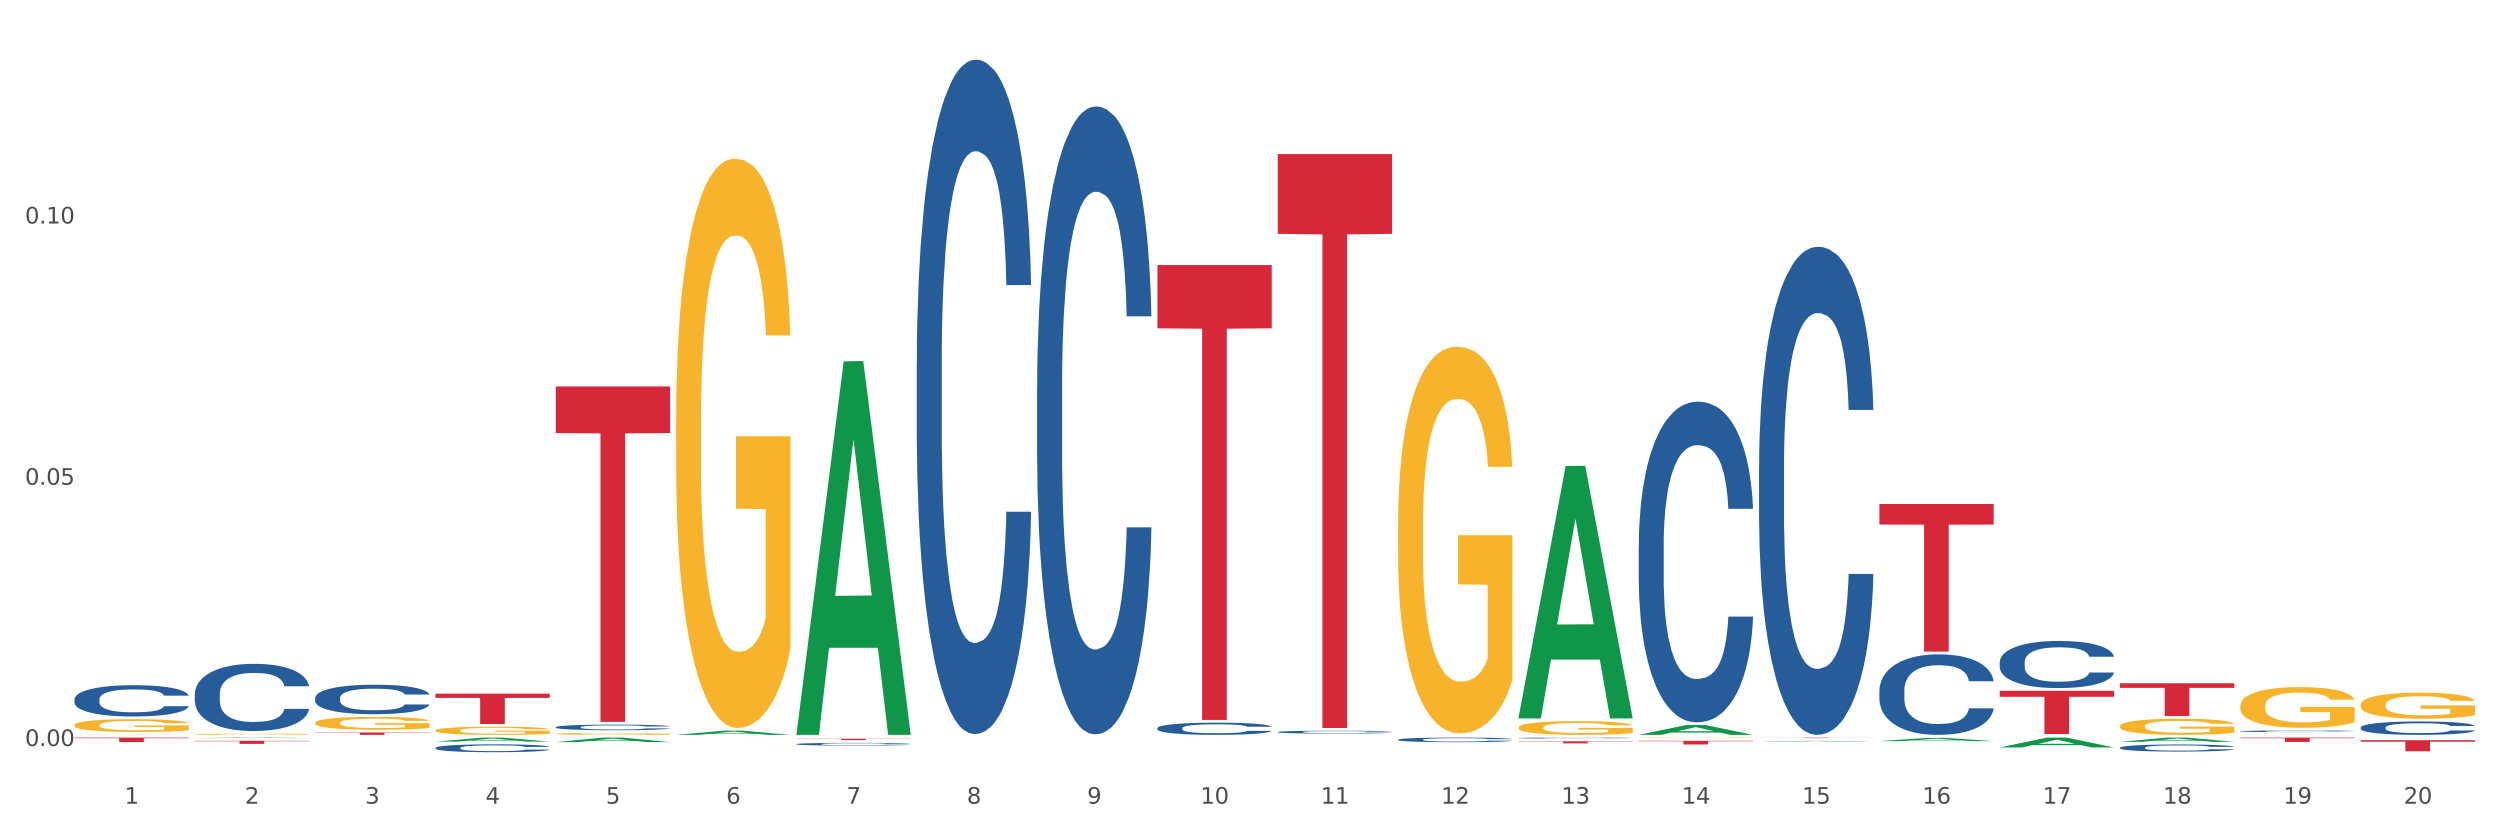 <?xml version="1.0" encoding="utf-8" standalone="no"?>
<!DOCTYPE svg PUBLIC "-//W3C//DTD SVG 1.1//EN"
  "http://www.w3.org/Graphics/SVG/1.1/DTD/svg11.dtd">
<svg xmlns:xlink="http://www.w3.org/1999/xlink" width="1080pt" height="360pt" viewBox="0 0 1080 360" xmlns="http://www.w3.org/2000/svg" version="1.1">
 <rect x="0" y="0" width="1080" height="360" fill="#333333" stroke="none"/>
 <defs>
  <style type="text/css">*{stroke-linejoin: round; stroke-linecap: butt}</style>
 </defs>
 <g id="figure_1">
  <g id="patch_1">
   <path d="M 0 360 
L 1080 360 
L 1080 0 
L 0 0 
z
" style="fill: #ffffff; stroke: #ffffff; stroke-linejoin: miter"/>
  </g>
  <g id="axes_1">
   <g id="matplotlib.axis_1">
    <g id="xtick_1">
     <g id="text_1">
      <!-- 1 -->
      <g style="fill: #4d4d4d" transform="translate(53.812 347.204) scale(0.096 -0.096)">
       <defs>
        <path id="DejaVuSans-31" d="M 794 531 
L 1825 531 
L 1825 4091 
L 703 3866 
L 703 4441 
L 1819 4666 
L 2450 4666 
L 2450 531 
L 3481 531 
L 3481 0 
L 794 0 
L 794 531 
z
" transform="scale(0.016)"/>
       </defs>
       <use xlink:href="#DejaVuSans-31"/>
      </g>
     </g>
    </g>
    <g id="xtick_2">
     <g id="text_2">
      <!-- 2 -->
      <g style="fill: #4d4d4d" transform="translate(105.793 347.204) scale(0.096 -0.096)">
       <defs>
        <path id="DejaVuSans-32" d="M 1228 531 
L 3431 531 
L 3431 0 
L 469 0 
L 469 531 
Q 828 903 1448 1529 
Q 2069 2156 2228 2338 
Q 2531 2678 2651 2914 
Q 2772 3150 2772 3378 
Q 2772 3750 2511 3984 
Q 2250 4219 1831 4219 
Q 1534 4219 1204 4116 
Q 875 4013 500 3803 
L 500 4441 
Q 881 4594 1212 4672 
Q 1544 4750 1819 4750 
Q 2544 4750 2975 4387 
Q 3406 4025 3406 3419 
Q 3406 3131 3298 2873 
Q 3191 2616 2906 2266 
Q 2828 2175 2409 1742 
Q 1991 1309 1228 531 
z
" transform="scale(0.016)"/>
       </defs>
       <use xlink:href="#DejaVuSans-32"/>
      </g>
     </g>
    </g>
    <g id="xtick_3">
     <g id="text_3">
      <!-- 3 -->
      <g style="fill: #4d4d4d" transform="translate(157.774 347.204) scale(0.096 -0.096)">
       <defs>
        <path id="DejaVuSans-33" d="M 2597 2516 
Q 3050 2419 3304 2112 
Q 3559 1806 3559 1356 
Q 3559 666 3084 287 
Q 2609 -91 1734 -91 
Q 1441 -91 1130 -33 
Q 819 25 488 141 
L 488 750 
Q 750 597 1062 519 
Q 1375 441 1716 441 
Q 2309 441 2620 675 
Q 2931 909 2931 1356 
Q 2931 1769 2642 2001 
Q 2353 2234 1838 2234 
L 1294 2234 
L 1294 2753 
L 1863 2753 
Q 2328 2753 2575 2939 
Q 2822 3125 2822 3475 
Q 2822 3834 2567 4026 
Q 2313 4219 1838 4219 
Q 1578 4219 1281 4162 
Q 984 4106 628 3988 
L 628 4550 
Q 988 4650 1302 4700 
Q 1616 4750 1894 4750 
Q 2613 4750 3031 4423 
Q 3450 4097 3450 3541 
Q 3450 3153 3228 2886 
Q 3006 2619 2597 2516 
z
" transform="scale(0.016)"/>
       </defs>
       <use xlink:href="#DejaVuSans-33"/>
      </g>
     </g>
    </g>
    <g id="xtick_4">
     <g id="text_4">
      <!-- 4 -->
      <g style="fill: #4d4d4d" transform="translate(209.756 347.204) scale(0.096 -0.096)">
       <defs>
        <path id="DejaVuSans-34" d="M 2419 4116 
L 825 1625 
L 2419 1625 
L 2419 4116 
z
M 2253 4666 
L 3047 4666 
L 3047 1625 
L 3713 1625 
L 3713 1100 
L 3047 1100 
L 3047 0 
L 2419 0 
L 2419 1100 
L 313 1100 
L 313 1709 
L 2253 4666 
z
" transform="scale(0.016)"/>
       </defs>
       <use xlink:href="#DejaVuSans-34"/>
      </g>
     </g>
    </g>
    <g id="xtick_5">
     <g id="text_5">
      <!-- 5 -->
      <g style="fill: #4d4d4d" transform="translate(261.737 347.204) scale(0.096 -0.096)">
       <defs>
        <path id="DejaVuSans-35" d="M 691 4666 
L 3169 4666 
L 3169 4134 
L 1269 4134 
L 1269 2991 
Q 1406 3038 1543 3061 
Q 1681 3084 1819 3084 
Q 2600 3084 3056 2656 
Q 3513 2228 3513 1497 
Q 3513 744 3044 326 
Q 2575 -91 1722 -91 
Q 1428 -91 1123 -41 
Q 819 9 494 109 
L 494 744 
Q 775 591 1075 516 
Q 1375 441 1709 441 
Q 2250 441 2565 725 
Q 2881 1009 2881 1497 
Q 2881 1984 2565 2268 
Q 2250 2553 1709 2553 
Q 1456 2553 1204 2497 
Q 953 2441 691 2322 
L 691 4666 
z
" transform="scale(0.016)"/>
       </defs>
       <use xlink:href="#DejaVuSans-35"/>
      </g>
     </g>
    </g>
    <g id="xtick_6">
     <g id="text_6">
      <!-- 6 -->
      <g style="fill: #4d4d4d" transform="translate(313.718 347.204) scale(0.096 -0.096)">
       <defs>
        <path id="DejaVuSans-36" d="M 2113 2584 
Q 1688 2584 1439 2293 
Q 1191 2003 1191 1497 
Q 1191 994 1439 701 
Q 1688 409 2113 409 
Q 2538 409 2786 701 
Q 3034 994 3034 1497 
Q 3034 2003 2786 2293 
Q 2538 2584 2113 2584 
z
M 3366 4563 
L 3366 3988 
Q 3128 4100 2886 4159 
Q 2644 4219 2406 4219 
Q 1781 4219 1451 3797 
Q 1122 3375 1075 2522 
Q 1259 2794 1537 2939 
Q 1816 3084 2150 3084 
Q 2853 3084 3261 2657 
Q 3669 2231 3669 1497 
Q 3669 778 3244 343 
Q 2819 -91 2113 -91 
Q 1303 -91 875 529 
Q 447 1150 447 2328 
Q 447 3434 972 4092 
Q 1497 4750 2381 4750 
Q 2619 4750 2861 4703 
Q 3103 4656 3366 4563 
z
" transform="scale(0.016)"/>
       </defs>
       <use xlink:href="#DejaVuSans-36"/>
      </g>
     </g>
    </g>
    <g id="xtick_7">
     <g id="text_7">
      <!-- 7 -->
      <g style="fill: #4d4d4d" transform="translate(365.699 347.204) scale(0.096 -0.096)">
       <defs>
        <path id="DejaVuSans-37" d="M 525 4666 
L 3525 4666 
L 3525 4397 
L 1831 0 
L 1172 0 
L 2766 4134 
L 525 4134 
L 525 4666 
z
" transform="scale(0.016)"/>
       </defs>
       <use xlink:href="#DejaVuSans-37"/>
      </g>
     </g>
    </g>
    <g id="xtick_8">
     <g id="text_8">
      <!-- 8 -->
      <g style="fill: #4d4d4d" transform="translate(417.68 347.204) scale(0.096 -0.096)">
       <defs>
        <path id="DejaVuSans-38" d="M 2034 2216 
Q 1584 2216 1326 1975 
Q 1069 1734 1069 1313 
Q 1069 891 1326 650 
Q 1584 409 2034 409 
Q 2484 409 2743 651 
Q 3003 894 3003 1313 
Q 3003 1734 2745 1975 
Q 2488 2216 2034 2216 
z
M 1403 2484 
Q 997 2584 770 2862 
Q 544 3141 544 3541 
Q 544 4100 942 4425 
Q 1341 4750 2034 4750 
Q 2731 4750 3128 4425 
Q 3525 4100 3525 3541 
Q 3525 3141 3298 2862 
Q 3072 2584 2669 2484 
Q 3125 2378 3379 2068 
Q 3634 1759 3634 1313 
Q 3634 634 3220 271 
Q 2806 -91 2034 -91 
Q 1263 -91 848 271 
Q 434 634 434 1313 
Q 434 1759 690 2068 
Q 947 2378 1403 2484 
z
M 1172 3481 
Q 1172 3119 1398 2916 
Q 1625 2713 2034 2713 
Q 2441 2713 2670 2916 
Q 2900 3119 2900 3481 
Q 2900 3844 2670 4047 
Q 2441 4250 2034 4250 
Q 1625 4250 1398 4047 
Q 1172 3844 1172 3481 
z
" transform="scale(0.016)"/>
       </defs>
       <use xlink:href="#DejaVuSans-38"/>
      </g>
     </g>
    </g>
    <g id="xtick_9">
     <g id="text_9">
      <!-- 9 -->
      <g style="fill: #4d4d4d" transform="translate(469.662 347.204) scale(0.096 -0.096)">
       <defs>
        <path id="DejaVuSans-39" d="M 703 97 
L 703 672 
Q 941 559 1184 500 
Q 1428 441 1663 441 
Q 2288 441 2617 861 
Q 2947 1281 2994 2138 
Q 2813 1869 2534 1725 
Q 2256 1581 1919 1581 
Q 1219 1581 811 2004 
Q 403 2428 403 3163 
Q 403 3881 828 4315 
Q 1253 4750 1959 4750 
Q 2769 4750 3195 4129 
Q 3622 3509 3622 2328 
Q 3622 1225 3098 567 
Q 2575 -91 1691 -91 
Q 1453 -91 1209 -44 
Q 966 3 703 97 
z
M 1959 2075 
Q 2384 2075 2632 2365 
Q 2881 2656 2881 3163 
Q 2881 3666 2632 3958 
Q 2384 4250 1959 4250 
Q 1534 4250 1286 3958 
Q 1038 3666 1038 3163 
Q 1038 2656 1286 2365 
Q 1534 2075 1959 2075 
z
" transform="scale(0.016)"/>
       </defs>
       <use xlink:href="#DejaVuSans-39"/>
      </g>
     </g>
    </g>
    <g id="xtick_10">
     <g id="text_10">
      <!-- 10 -->
      <g style="fill: #4d4d4d" transform="translate(518.589 347.204) scale(0.096 -0.096)">
       <defs>
        <path id="DejaVuSans-30" d="M 2034 4250 
Q 1547 4250 1301 3770 
Q 1056 3291 1056 2328 
Q 1056 1369 1301 889 
Q 1547 409 2034 409 
Q 2525 409 2770 889 
Q 3016 1369 3016 2328 
Q 3016 3291 2770 3770 
Q 2525 4250 2034 4250 
z
M 2034 4750 
Q 2819 4750 3233 4129 
Q 3647 3509 3647 2328 
Q 3647 1150 3233 529 
Q 2819 -91 2034 -91 
Q 1250 -91 836 529 
Q 422 1150 422 2328 
Q 422 3509 836 4129 
Q 1250 4750 2034 4750 
z
" transform="scale(0.016)"/>
       </defs>
       <use xlink:href="#DejaVuSans-31"/>
       <use xlink:href="#DejaVuSans-30" transform="translate(63.623 0)"/>
      </g>
     </g>
    </g>
    <g id="xtick_11">
     <g id="text_11">
      <!-- 11 -->
      <g style="fill: #4d4d4d" transform="translate(570.57 347.204) scale(0.096 -0.096)">
       <use xlink:href="#DejaVuSans-31"/>
       <use xlink:href="#DejaVuSans-31" transform="translate(63.623 0)"/>
      </g>
     </g>
    </g>
    <g id="xtick_12">
     <g id="text_12">
      <!-- 12 -->
      <g style="fill: #4d4d4d" transform="translate(622.551 347.204) scale(0.096 -0.096)">
       <use xlink:href="#DejaVuSans-31"/>
       <use xlink:href="#DejaVuSans-32" transform="translate(63.623 0)"/>
      </g>
     </g>
    </g>
    <g id="xtick_13">
     <g id="text_13">
      <!-- 13 -->
      <g style="fill: #4d4d4d" transform="translate(674.533 347.204) scale(0.096 -0.096)">
       <use xlink:href="#DejaVuSans-31"/>
       <use xlink:href="#DejaVuSans-33" transform="translate(63.623 0)"/>
      </g>
     </g>
    </g>
    <g id="xtick_14">
     <g id="text_14">
      <!-- 14 -->
      <g style="fill: #4d4d4d" transform="translate(726.514 347.204) scale(0.096 -0.096)">
       <use xlink:href="#DejaVuSans-31"/>
       <use xlink:href="#DejaVuSans-34" transform="translate(63.623 0)"/>
      </g>
     </g>
    </g>
    <g id="xtick_15">
     <g id="text_15">
      <!-- 15 -->
      <g style="fill: #4d4d4d" transform="translate(778.495 347.204) scale(0.096 -0.096)">
       <use xlink:href="#DejaVuSans-31"/>
       <use xlink:href="#DejaVuSans-35" transform="translate(63.623 0)"/>
      </g>
     </g>
    </g>
    <g id="xtick_16">
     <g id="text_16">
      <!-- 16 -->
      <g style="fill: #4d4d4d" transform="translate(830.476 347.204) scale(0.096 -0.096)">
       <use xlink:href="#DejaVuSans-31"/>
       <use xlink:href="#DejaVuSans-36" transform="translate(63.623 0)"/>
      </g>
     </g>
    </g>
    <g id="xtick_17">
     <g id="text_17">
      <!-- 17 -->
      <g style="fill: #4d4d4d" transform="translate(882.457 347.204) scale(0.096 -0.096)">
       <use xlink:href="#DejaVuSans-31"/>
       <use xlink:href="#DejaVuSans-37" transform="translate(63.623 0)"/>
      </g>
     </g>
    </g>
    <g id="xtick_18">
     <g id="text_18">
      <!-- 18 -->
      <g style="fill: #4d4d4d" transform="translate(934.439 347.204) scale(0.096 -0.096)">
       <use xlink:href="#DejaVuSans-31"/>
       <use xlink:href="#DejaVuSans-38" transform="translate(63.623 0)"/>
      </g>
     </g>
    </g>
    <g id="xtick_19">
     <g id="text_19">
      <!-- 19 -->
      <g style="fill: #4d4d4d" transform="translate(986.42 347.204) scale(0.096 -0.096)">
       <use xlink:href="#DejaVuSans-31"/>
       <use xlink:href="#DejaVuSans-39" transform="translate(63.623 0)"/>
      </g>
     </g>
    </g>
    <g id="xtick_20">
     <g id="text_20">
      <!-- 20 -->
      <g style="fill: #4d4d4d" transform="translate(1038.401 347.204) scale(0.096 -0.096)">
       <use xlink:href="#DejaVuSans-32"/>
       <use xlink:href="#DejaVuSans-30" transform="translate(63.623 0)"/>
      </g>
     </g>
    </g>
    <g id="xtick_21"/>
    <g id="xtick_22"/>
    <g id="xtick_23"/>
    <g id="xtick_24"/>
    <g id="xtick_25"/>
    <g id="xtick_26"/>
    <g id="xtick_27"/>
    <g id="xtick_28"/>
    <g id="xtick_29"/>
    <g id="xtick_30"/>
    <g id="xtick_31"/>
    <g id="xtick_32"/>
    <g id="xtick_33"/>
    <g id="xtick_34"/>
    <g id="xtick_35"/>
    <g id="xtick_36"/>
    <g id="xtick_37"/>
    <g id="xtick_38"/>
    <g id="xtick_39"/>
   </g>
   <g id="matplotlib.axis_2">
    <g id="ytick_1">
     <g id="text_21">
      <!-- 0.00 -->
      <g style="fill: #4d4d4d" transform="translate(10.8 322.281) scale(0.096 -0.096)">
       <defs>
        <path id="DejaVuSans-2e" d="M 684 794 
L 1344 794 
L 1344 0 
L 684 0 
L 684 794 
z
" transform="scale(0.016)"/>
       </defs>
       <use xlink:href="#DejaVuSans-30"/>
       <use xlink:href="#DejaVuSans-2e" transform="translate(63.623 0)"/>
       <use xlink:href="#DejaVuSans-30" transform="translate(95.41 0)"/>
       <use xlink:href="#DejaVuSans-30" transform="translate(159.033 0)"/>
      </g>
     </g>
    </g>
    <g id="ytick_2">
     <g id="text_22">
      <!-- 0.05 -->
      <g style="fill: #4d4d4d" transform="translate(10.8 209.419) scale(0.096 -0.096)">
       <use xlink:href="#DejaVuSans-30"/>
       <use xlink:href="#DejaVuSans-2e" transform="translate(63.623 0)"/>
       <use xlink:href="#DejaVuSans-30" transform="translate(95.41 0)"/>
       <use xlink:href="#DejaVuSans-35" transform="translate(159.033 0)"/>
      </g>
     </g>
    </g>
    <g id="ytick_3">
     <g id="text_23">
      <!-- 0.10 -->
      <g style="fill: #4d4d4d" transform="translate(10.8 96.556) scale(0.096 -0.096)">
       <use xlink:href="#DejaVuSans-30"/>
       <use xlink:href="#DejaVuSans-2e" transform="translate(63.623 0)"/>
       <use xlink:href="#DejaVuSans-31" transform="translate(95.41 0)"/>
       <use xlink:href="#DejaVuSans-30" transform="translate(159.033 0)"/>
      </g>
     </g>
    </g>
    <g id="ytick_4"/>
    <g id="ytick_5"/>
    <g id="ytick_6"/>
   </g>
   <g id="PolyCollection_1">
    <path d="M 32.175 317.462 
L 32.226 317.462 
L 52.59 317.399 
L 61.041 317.399 
L 81.557 317.462 
L 71.783 317.462 
L 67.353 317.448 
L 46.328 317.448 
L 46.175 317.448 
L 41.899 317.462 
L 32.175 317.462 
L 32.175 317.462 
L 48.975 317.439 
L 64.706 317.439 
L 56.917 317.413 
L 56.815 317.412 
L 56.713 317.413 
L 48.924 317.439 
L 48.975 317.439 
L 32.175 317.462 
z
" clip-path="url(#p5e6ef6067a)" style="fill: #109648"/>
    <path d="M 84.156 318.862 
L 84.207 318.862 
L 104.571 318.634 
L 113.022 318.634 
L 133.538 318.862 
L 123.764 318.862 
L 119.335 318.809 
L 98.309 318.809 
L 98.156 318.81 
L 93.88 318.862 
L 84.156 318.862 
L 84.156 318.862 
L 100.956 318.777 
L 116.687 318.777 
L 108.898 318.683 
L 108.796 318.682 
L 108.695 318.683 
L 100.905 318.777 
L 100.956 318.777 
L 84.156 318.862 
z
" clip-path="url(#p5e6ef6067a)" style="fill: #109648"/>
    <path d="M 655.949 310.171 
L 656 310.068 
L 676.364 201.318 
L 684.815 201.215 
L 705.332 310.376 
L 695.557 310.376 
L 691.128 284.956 
L 670.102 284.956 
L 669.95 285.366 
L 665.673 310.376 
L 655.949 310.376 
L 655.949 310.171 
L 672.75 269.786 
L 688.481 269.684 
L 680.691 224.482 
L 680.59 224.277 
L 680.488 224.585 
L 672.699 269.684 
L 672.75 269.786 
L 655.949 310.171 
z
" clip-path="url(#p5e6ef6067a)" style="fill: #109648"/>
    <path d="M 811.893 320.166 
L 811.944 320.165 
L 832.308 318.773 
L 840.759 318.772 
L 861.275 320.169 
L 851.501 320.169 
L 847.071 319.843 
L 826.046 319.843 
L 825.893 319.849 
L 821.617 320.169 
L 811.893 320.169 
L 811.893 320.166 
L 828.693 319.649 
L 844.424 319.648 
L 836.635 319.07 
L 836.533 319.067 
L 836.431 319.071 
L 828.642 319.648 
L 828.693 319.649 
L 811.893 320.166 
z
" clip-path="url(#p5e6ef6067a)" style="fill: #109648"/>
    <path d="M 863.874 322.897 
L 863.925 322.893 
L 884.289 318.638 
L 892.74 318.634 
L 913.256 322.905 
L 903.482 322.905 
L 899.053 321.911 
L 878.027 321.911 
L 877.874 321.927 
L 873.598 322.905 
L 863.874 322.905 
L 863.874 322.897 
L 880.674 321.317 
L 896.405 321.313 
L 888.616 319.544 
L 888.514 319.536 
L 888.413 319.548 
L 880.623 321.313 
L 880.674 321.317 
L 863.874 322.897 
z
" clip-path="url(#p5e6ef6067a)" style="fill: #109648"/>
    <path d="M 915.855 320.441 
L 915.906 320.44 
L 936.27 318.636 
L 944.721 318.634 
L 965.238 320.445 
L 955.463 320.445 
L 951.034 320.023 
L 930.008 320.023 
L 929.856 320.03 
L 925.579 320.445 
L 915.855 320.445 
L 915.855 320.441 
L 932.656 319.771 
L 948.387 319.77 
L 940.597 319.02 
L 940.496 319.016 
L 940.394 319.022 
L 932.605 319.77 
L 932.656 319.771 
L 915.855 320.441 
z
" clip-path="url(#p5e6ef6067a)" style="fill: #109648"/>
    <path d="M 188.119 320.375 
L 188.17 320.373 
L 208.533 318.635 
L 216.984 318.634 
L 237.501 320.378 
L 227.726 320.378 
L 223.297 319.972 
L 202.271 319.972 
L 202.119 319.979 
L 197.842 320.378 
L 188.119 320.378 
L 188.119 320.375 
L 204.919 319.73 
L 220.65 319.728 
L 212.861 319.006 
L 212.759 319.002 
L 212.657 319.007 
L 204.868 319.728 
L 204.919 319.73 
L 188.119 320.375 
z
" clip-path="url(#p5e6ef6067a)" style="fill: #109648"/>
    <path d="M 967.837 317.462 
L 967.888 317.462 
L 988.251 317.445 
L 996.702 317.445 
L 1017.219 317.462 
L 1007.444 317.462 
L 1003.015 317.458 
L 981.989 317.458 
L 981.837 317.458 
L 977.56 317.462 
L 967.837 317.462 
L 967.837 317.462 
L 984.637 317.456 
L 1000.368 317.456 
L 992.579 317.449 
L 992.477 317.449 
L 992.375 317.449 
L 984.586 317.456 
L 984.637 317.456 
L 967.837 317.462 
z
" clip-path="url(#p5e6ef6067a)" style="fill: #109648"/>
    <path d="M 292.081 317.459 
L 292.132 317.457 
L 312.496 315.656 
L 320.947 315.654 
L 341.463 317.462 
L 331.689 317.462 
L 327.259 317.041 
L 306.234 317.041 
L 306.081 317.048 
L 301.805 317.462 
L 292.081 317.462 
L 292.081 317.459 
L 308.881 316.79 
L 324.612 316.788 
L 316.823 316.039 
L 316.721 316.036 
L 316.619 316.041 
L 308.83 316.788 
L 308.881 316.79 
L 292.081 317.459 
z
" clip-path="url(#p5e6ef6067a)" style="fill: #109648"/>
    <path d="M 344.062 317.159 
L 344.113 317.007 
L 364.477 156.112 
L 372.928 155.96 
L 393.444 317.462 
L 383.67 317.462 
L 379.241 279.854 
L 358.215 279.854 
L 358.062 280.461 
L 353.786 317.462 
L 344.062 317.462 
L 344.062 317.159 
L 360.862 257.411 
L 376.593 257.259 
L 368.804 190.384 
L 368.702 190.081 
L 368.601 190.535 
L 360.811 257.259 
L 360.862 257.411 
L 344.062 317.159 
z
" clip-path="url(#p5e6ef6067a)" style="fill: #109648"/>
    <path d="M 240.1 320.6 
L 240.151 320.598 
L 260.514 318.636 
L 268.965 318.634 
L 289.482 320.603 
L 279.707 320.603 
L 275.278 320.145 
L 254.253 320.145 
L 254.1 320.152 
L 249.824 320.603 
L 240.1 320.603 
L 240.1 320.6 
L 256.9 319.871 
L 272.631 319.869 
L 264.842 319.054 
L 264.74 319.05 
L 264.638 319.056 
L 256.849 319.869 
L 256.9 319.871 
L 240.1 320.6 
z
" clip-path="url(#p5e6ef6067a)" style="fill: #109648"/>
    <path d="M 1019.818 304.455 
L 1019.876 304.445 
L 1019.876 304.075 
L 1019.993 303.756 
L 1020.576 302.986 
L 1021.45 302.349 
L 1022.092 302.01 
L 1022.733 301.732 
L 1023.491 301.455 
L 1024.424 301.167 
L 1026.115 300.746 
L 1027.164 300.53 
L 1028.447 300.304 
L 1030.779 299.975 
L 1032.469 299.79 
L 1034.219 299.636 
L 1037.075 299.451 
L 1038.941 299.369 
L 1040.923 299.307 
L 1043.314 299.266 
L 1045.121 299.256 
L 1049.086 299.287 
L 1052.467 299.379 
L 1054.1 299.451 
L 1056.199 299.574 
L 1057.306 299.657 
L 1059.114 299.821 
L 1060.979 300.037 
L 1062.262 300.222 
L 1064.186 300.571 
L 1065.644 300.92 
L 1066.985 301.352 
L 1067.684 301.65 
L 1068.209 301.927 
L 1068.675 302.246 
L 1069.142 302.749 
L 1058.647 302.749 
L 1058.239 302.39 
L 1057.598 302.051 
L 1056.665 301.722 
L 1055.849 301.516 
L 1054.449 301.26 
L 1053.167 301.095 
L 1051.826 300.972 
L 1050.193 300.869 
L 1048.911 300.818 
L 1047.103 300.777 
L 1043.547 300.787 
L 1041.157 300.869 
L 1039.524 300.972 
L 1038.475 301.064 
L 1037.542 301.167 
L 1036.492 301.311 
L 1035.268 301.527 
L 1034.393 301.722 
L 1033.519 301.968 
L 1032.819 302.215 
L 1032.178 302.503 
L 1031.653 302.811 
L 1031.245 303.13 
L 1030.895 303.52 
L 1030.604 304.167 
L 1030.604 305.575 
L 1030.72 305.894 
L 1031.012 306.315 
L 1031.362 306.633 
L 1031.945 307.014 
L 1032.469 307.27 
L 1033.461 307.64 
L 1034.568 307.949 
L 1035.443 308.144 
L 1036.317 308.308 
L 1037.833 308.534 
L 1039.524 308.719 
L 1040.982 308.832 
L 1042.964 308.935 
L 1044.305 308.976 
L 1045.471 308.997 
L 1048.328 308.997 
L 1050.368 308.966 
L 1052.642 308.894 
L 1054.391 308.801 
L 1055.849 308.688 
L 1057.481 308.503 
L 1058.531 308.329 
L 1058.531 306.181 
L 1045.704 306.171 
L 1045.704 304.743 
L 1069.2 304.743 
L 1069.2 308.935 
L 1068.209 309.151 
L 1067.101 309.346 
L 1065.935 309.521 
L 1064.186 309.736 
L 1062.087 309.942 
L 1060.221 310.086 
L 1058.239 310.209 
L 1055.907 310.322 
L 1052.875 310.425 
L 1051.01 310.466 
L 1048.678 310.497 
L 1045.937 310.507 
L 1043.547 310.486 
L 1041.215 310.435 
L 1038.766 310.343 
L 1036.376 310.209 
L 1034.568 310.075 
L 1032.761 309.911 
L 1030.837 309.695 
L 1029.321 309.49 
L 1028.155 309.305 
L 1026.872 309.069 
L 1025.473 308.76 
L 1024.424 308.483 
L 1023.491 308.195 
L 1022.5 307.825 
L 1021.8 307.507 
L 1021.101 307.106 
L 1020.692 306.808 
L 1020.226 306.346 
L 1019.876 305.698 
L 1019.818 304.455 
z
" clip-path="url(#p5e6ef6067a)" style="fill: #f7b32b"/>
    <path d="M 32.175 302.083 
L 32.233 302.071 
L 32.233 301.726 
L 32.408 301.257 
L 33.051 300.393 
L 33.868 299.739 
L 35.269 298.973 
L 36.028 298.652 
L 37.02 298.295 
L 39.063 297.714 
L 41.398 297.221 
L 43.032 296.949 
L 44.258 296.776 
L 47.001 296.468 
L 48.577 296.332 
L 50.212 296.221 
L 51.613 296.147 
L 53.948 296.061 
L 55.815 296.024 
L 57.975 296.011 
L 59.785 296.024 
L 62.178 296.073 
L 65.68 296.221 
L 67.023 296.307 
L 68.832 296.456 
L 70.7 296.653 
L 72.218 296.851 
L 73.969 297.134 
L 75.778 297.505 
L 77.53 297.974 
L 78.755 298.406 
L 79.748 298.862 
L 80.623 299.418 
L 81.265 300.022 
L 81.557 300.528 
L 70.875 300.528 
L 70.583 300.072 
L 70 299.578 
L 69.416 299.245 
L 68.774 298.973 
L 67.782 298.665 
L 66.906 298.467 
L 65.447 298.233 
L 64.104 298.085 
L 62.995 297.998 
L 61.653 297.924 
L 58.792 297.85 
L 56.749 297.85 
L 55.465 297.875 
L 53.889 297.937 
L 52.547 298.023 
L 50.971 298.171 
L 49.745 298.332 
L 48.519 298.541 
L 47.819 298.689 
L 46.768 298.961 
L 46.067 299.183 
L 45.133 299.566 
L 44.608 299.837 
L 43.674 300.541 
L 43.266 301.059 
L 43.09 301.417 
L 42.974 301.812 
L 42.974 303.737 
L 43.324 304.601 
L 43.616 304.971 
L 44.083 305.391 
L 44.958 305.934 
L 46.242 306.465 
L 47.585 306.847 
L 48.694 307.082 
L 49.745 307.255 
L 50.795 307.391 
L 52.08 307.514 
L 53.13 307.588 
L 54.706 307.662 
L 56.574 307.699 
L 58.033 307.699 
L 61.01 307.637 
L 62.353 307.576 
L 63.637 307.489 
L 65.038 307.353 
L 66.147 307.205 
L 66.789 307.094 
L 67.84 306.86 
L 68.657 306.613 
L 69.358 306.329 
L 69.825 306.082 
L 70.35 305.712 
L 70.758 305.292 
L 70.875 305.07 
L 81.557 305.07 
L 81.324 305.515 
L 80.915 305.947 
L 80.098 306.527 
L 79.456 306.86 
L 78.463 307.267 
L 77.413 307.613 
L 75.953 307.995 
L 74.611 308.279 
L 73.21 308.526 
L 71.692 308.748 
L 68.949 309.057 
L 67.957 309.143 
L 65.855 309.291 
L 64.221 309.378 
L 61.828 309.464 
L 59.376 309.513 
L 56.808 309.526 
L 54.531 309.501 
L 52.021 309.427 
L 50.445 309.353 
L 48.694 309.242 
L 46.651 309.069 
L 44.725 308.859 
L 42.915 308.612 
L 41.223 308.328 
L 39.647 308.008 
L 37.604 307.477 
L 36.086 306.959 
L 34.977 306.477 
L 34.218 306.07 
L 33.459 305.552 
L 33.051 305.194 
L 32.408 304.33 
L 32.175 303.527 
L 32.175 302.083 
z
" clip-path="url(#p5e6ef6067a)" style="fill: #255c99"/>
    <path d="M 84.156 299.813 
L 84.215 299.786 
L 84.215 299.044 
L 84.39 298.037 
L 85.032 296.183 
L 85.849 294.778 
L 87.25 293.135 
L 88.009 292.446 
L 89.001 291.678 
L 91.044 290.432 
L 93.379 289.372 
L 95.013 288.789 
L 96.239 288.418 
L 98.983 287.756 
L 100.559 287.465 
L 102.193 287.226 
L 103.594 287.067 
L 105.929 286.882 
L 107.797 286.802 
L 109.956 286.776 
L 111.766 286.802 
L 114.159 286.908 
L 117.661 287.226 
L 119.004 287.412 
L 120.813 287.73 
L 122.681 288.154 
L 124.199 288.577 
L 125.95 289.187 
L 127.76 289.982 
L 129.511 290.989 
L 130.737 291.916 
L 131.729 292.897 
L 132.604 294.089 
L 133.246 295.388 
L 133.538 296.474 
L 122.856 296.474 
L 122.565 295.494 
L 121.981 294.434 
L 121.397 293.718 
L 120.755 293.135 
L 119.763 292.473 
L 118.887 292.049 
L 117.428 291.545 
L 116.085 291.227 
L 114.976 291.042 
L 113.634 290.883 
L 110.774 290.724 
L 108.731 290.724 
L 107.446 290.777 
L 105.87 290.909 
L 104.528 291.095 
L 102.952 291.413 
L 101.726 291.757 
L 100.5 292.208 
L 99.8 292.526 
L 98.749 293.109 
L 98.049 293.586 
L 97.115 294.407 
L 96.589 294.99 
L 95.655 296.501 
L 95.247 297.613 
L 95.072 298.382 
L 94.955 299.23 
L 94.955 303.364 
L 95.305 305.219 
L 95.597 306.013 
L 96.064 306.914 
L 96.94 308.08 
L 98.224 309.22 
L 99.566 310.041 
L 100.675 310.545 
L 101.726 310.916 
L 102.777 311.207 
L 104.061 311.472 
L 105.112 311.631 
L 106.688 311.79 
L 108.555 311.87 
L 110.015 311.87 
L 112.992 311.737 
L 114.334 311.605 
L 115.618 311.419 
L 117.019 311.128 
L 118.128 310.81 
L 118.77 310.571 
L 119.821 310.068 
L 120.638 309.538 
L 121.339 308.928 
L 121.806 308.398 
L 122.331 307.603 
L 122.74 306.702 
L 122.856 306.225 
L 133.538 306.225 
L 133.305 307.179 
L 132.896 308.107 
L 132.079 309.352 
L 131.437 310.068 
L 130.445 310.942 
L 129.394 311.684 
L 127.935 312.506 
L 126.592 313.115 
L 125.191 313.645 
L 123.674 314.122 
L 120.93 314.784 
L 119.938 314.97 
L 117.836 315.288 
L 116.202 315.473 
L 113.809 315.659 
L 111.357 315.765 
L 108.789 315.791 
L 106.512 315.738 
L 104.002 315.579 
L 102.426 315.42 
L 100.675 315.182 
L 98.632 314.811 
L 96.706 314.36 
L 94.897 313.831 
L 93.204 313.221 
L 91.628 312.532 
L 89.585 311.393 
L 88.067 310.28 
L 86.958 309.246 
L 86.199 308.372 
L 85.44 307.259 
L 85.032 306.49 
L 84.39 304.636 
L 84.156 302.913 
L 84.156 299.813 
z
" clip-path="url(#p5e6ef6067a)" style="fill: #255c99"/>
    <path d="M 136.137 301.515 
L 136.196 301.503 
L 136.196 301.177 
L 136.371 300.735 
L 137.013 299.921 
L 137.83 299.304 
L 139.231 298.583 
L 139.99 298.28 
L 140.982 297.943 
L 143.025 297.396 
L 145.36 296.931 
L 146.994 296.675 
L 148.22 296.512 
L 150.964 296.221 
L 152.54 296.093 
L 154.174 295.988 
L 155.575 295.918 
L 157.91 295.837 
L 159.778 295.802 
L 161.938 295.79 
L 163.747 295.802 
L 166.14 295.849 
L 169.643 295.988 
L 170.985 296.07 
L 172.795 296.209 
L 174.662 296.395 
L 176.18 296.582 
L 177.931 296.849 
L 179.741 297.198 
L 181.492 297.64 
L 182.718 298.048 
L 183.71 298.478 
L 184.586 299.002 
L 185.228 299.572 
L 185.52 300.049 
L 174.838 300.049 
L 174.546 299.618 
L 173.962 299.153 
L 173.378 298.839 
L 172.736 298.583 
L 171.744 298.292 
L 170.868 298.106 
L 169.409 297.885 
L 168.067 297.745 
L 166.957 297.664 
L 165.615 297.594 
L 162.755 297.524 
L 160.712 297.524 
L 159.428 297.547 
L 157.852 297.606 
L 156.509 297.687 
L 154.933 297.827 
L 153.707 297.978 
L 152.481 298.176 
L 151.781 298.315 
L 150.73 298.571 
L 150.03 298.781 
L 149.096 299.141 
L 148.57 299.397 
L 147.637 300.06 
L 147.228 300.549 
L 147.053 300.887 
L 146.936 301.259 
L 146.936 303.074 
L 147.286 303.888 
L 147.578 304.237 
L 148.045 304.633 
L 148.921 305.145 
L 150.205 305.645 
L 151.547 306.006 
L 152.656 306.227 
L 153.707 306.39 
L 154.758 306.518 
L 156.042 306.634 
L 157.093 306.704 
L 158.669 306.774 
L 160.537 306.809 
L 161.996 306.809 
L 164.973 306.751 
L 166.315 306.692 
L 167.6 306.611 
L 169 306.483 
L 170.11 306.343 
L 170.752 306.239 
L 171.802 306.018 
L 172.619 305.785 
L 173.32 305.517 
L 173.787 305.285 
L 174.312 304.936 
L 174.721 304.54 
L 174.838 304.331 
L 185.52 304.331 
L 185.286 304.749 
L 184.877 305.157 
L 184.06 305.703 
L 183.418 306.018 
L 182.426 306.402 
L 181.375 306.727 
L 179.916 307.088 
L 178.573 307.356 
L 177.172 307.588 
L 175.655 307.798 
L 172.911 308.089 
L 171.919 308.17 
L 169.818 308.31 
L 168.183 308.391 
L 165.79 308.473 
L 163.338 308.519 
L 160.77 308.531 
L 158.494 308.507 
L 155.984 308.438 
L 154.408 308.368 
L 152.656 308.263 
L 150.613 308.1 
L 148.687 307.902 
L 146.878 307.67 
L 145.185 307.402 
L 143.609 307.1 
L 141.566 306.599 
L 140.048 306.111 
L 138.939 305.657 
L 138.18 305.273 
L 137.422 304.784 
L 137.013 304.447 
L 136.371 303.632 
L 136.137 302.876 
L 136.137 301.515 
z
" clip-path="url(#p5e6ef6067a)" style="fill: #255c99"/>
    <path d="M 188.119 323.077 
L 188.177 323.074 
L 188.177 322.987 
L 188.352 322.869 
L 188.994 322.652 
L 189.811 322.487 
L 191.212 322.295 
L 191.971 322.214 
L 192.963 322.124 
L 195.006 321.978 
L 197.341 321.854 
L 198.976 321.786 
L 200.201 321.742 
L 202.945 321.665 
L 204.521 321.63 
L 206.155 321.603 
L 207.556 321.584 
L 209.891 321.562 
L 211.759 321.553 
L 213.919 321.55 
L 215.728 321.553 
L 218.121 321.565 
L 221.624 321.603 
L 222.966 321.624 
L 224.776 321.662 
L 226.644 321.711 
L 228.161 321.761 
L 229.912 321.832 
L 231.722 321.925 
L 233.473 322.043 
L 234.699 322.152 
L 235.691 322.267 
L 236.567 322.407 
L 237.209 322.559 
L 237.501 322.686 
L 226.819 322.686 
L 226.527 322.571 
L 225.943 322.447 
L 225.36 322.363 
L 224.717 322.295 
L 223.725 322.217 
L 222.85 322.168 
L 221.39 322.109 
L 220.048 322.071 
L 218.939 322.05 
L 217.596 322.031 
L 214.736 322.012 
L 212.693 322.012 
L 211.409 322.019 
L 209.833 322.034 
L 208.49 322.056 
L 206.914 322.093 
L 205.688 322.133 
L 204.463 322.186 
L 203.762 322.223 
L 202.711 322.292 
L 202.011 322.348 
L 201.077 322.444 
L 200.552 322.512 
L 199.618 322.689 
L 199.209 322.82 
L 199.034 322.91 
L 198.917 323.009 
L 198.917 323.493 
L 199.268 323.711 
L 199.559 323.804 
L 200.026 323.909 
L 200.902 324.046 
L 202.186 324.18 
L 203.529 324.276 
L 204.638 324.335 
L 205.688 324.378 
L 206.739 324.412 
L 208.023 324.443 
L 209.074 324.462 
L 210.65 324.481 
L 212.518 324.49 
L 213.977 324.49 
L 216.954 324.474 
L 218.297 324.459 
L 219.581 324.437 
L 220.982 324.403 
L 222.091 324.366 
L 222.733 324.338 
L 223.783 324.279 
L 224.601 324.217 
L 225.301 324.145 
L 225.768 324.083 
L 226.293 323.99 
L 226.702 323.885 
L 226.819 323.829 
L 237.501 323.829 
L 237.267 323.94 
L 236.859 324.049 
L 236.041 324.195 
L 235.399 324.279 
L 234.407 324.381 
L 233.356 324.468 
L 231.897 324.565 
L 230.555 324.636 
L 229.154 324.698 
L 227.636 324.754 
L 224.893 324.832 
L 223.9 324.853 
L 221.799 324.891 
L 220.164 324.912 
L 217.771 324.934 
L 215.32 324.946 
L 212.751 324.95 
L 210.475 324.943 
L 207.965 324.925 
L 206.389 324.906 
L 204.638 324.878 
L 202.595 324.835 
L 200.668 324.782 
L 198.859 324.72 
L 197.166 324.648 
L 195.59 324.568 
L 193.547 324.434 
L 192.029 324.304 
L 190.92 324.183 
L 190.162 324.08 
L 189.403 323.95 
L 188.994 323.86 
L 188.352 323.642 
L 188.119 323.441 
L 188.119 323.077 
z
" clip-path="url(#p5e6ef6067a)" style="fill: #255c99"/>
    <path d="M 759.912 320.371 
L 759.963 320.371 
L 780.327 320.049 
L 788.777 320.049 
L 809.294 320.372 
L 799.519 320.372 
L 795.09 320.297 
L 774.065 320.297 
L 773.912 320.298 
L 769.636 320.372 
L 759.912 320.372 
L 759.912 320.371 
L 776.712 320.252 
L 792.443 320.252 
L 784.654 320.118 
L 784.552 320.117 
L 784.45 320.118 
L 776.661 320.252 
L 776.712 320.252 
L 759.912 320.371 
z
" clip-path="url(#p5e6ef6067a)" style="fill: #109648"/>
    <path d="M 32.175 313.253 
L 32.233 313.248 
L 32.233 313.066 
L 32.35 312.909 
L 32.933 312.531 
L 33.807 312.217 
L 34.449 312.051 
L 35.09 311.914 
L 35.848 311.778 
L 36.781 311.637 
L 38.472 311.429 
L 39.521 311.323 
L 40.804 311.212 
L 43.136 311.051 
L 44.827 310.96 
L 46.576 310.884 
L 49.433 310.793 
L 51.298 310.753 
L 53.28 310.722 
L 55.671 310.702 
L 57.478 310.697 
L 61.443 310.712 
L 64.824 310.758 
L 66.457 310.793 
L 68.556 310.854 
L 69.663 310.894 
L 71.471 310.975 
L 73.337 311.081 
L 74.619 311.172 
L 76.543 311.344 
L 78.001 311.515 
L 79.342 311.727 
L 80.041 311.874 
L 80.566 312.01 
L 81.032 312.167 
L 81.499 312.414 
L 71.004 312.414 
L 70.596 312.238 
L 69.955 312.071 
L 69.022 311.909 
L 68.206 311.808 
L 66.807 311.682 
L 65.524 311.601 
L 64.183 311.541 
L 62.551 311.49 
L 61.268 311.465 
L 59.461 311.445 
L 55.904 311.45 
L 53.514 311.49 
L 51.881 311.541 
L 50.832 311.586 
L 49.899 311.637 
L 48.849 311.707 
L 47.625 311.813 
L 46.751 311.909 
L 45.876 312.03 
L 45.176 312.152 
L 44.535 312.293 
L 44.01 312.445 
L 43.602 312.601 
L 43.252 312.793 
L 42.961 313.111 
L 42.961 313.803 
L 43.078 313.96 
L 43.369 314.167 
L 43.719 314.323 
L 44.302 314.51 
L 44.827 314.637 
L 45.818 314.818 
L 46.926 314.97 
L 47.8 315.066 
L 48.675 315.147 
L 50.19 315.258 
L 51.881 315.349 
L 53.339 315.404 
L 55.321 315.455 
L 56.662 315.475 
L 57.828 315.485 
L 60.685 315.485 
L 62.725 315.47 
L 64.999 315.435 
L 66.748 315.389 
L 68.206 315.334 
L 69.838 315.243 
L 70.888 315.157 
L 70.888 314.101 
L 58.061 314.096 
L 58.061 313.394 
L 81.557 313.394 
L 81.557 315.455 
L 80.566 315.561 
L 79.458 315.657 
L 78.292 315.743 
L 76.543 315.849 
L 74.444 315.95 
L 72.579 316.02 
L 70.596 316.081 
L 68.264 316.137 
L 65.232 316.187 
L 63.367 316.207 
L 61.035 316.222 
L 58.294 316.228 
L 55.904 316.217 
L 53.572 316.192 
L 51.123 316.147 
L 48.733 316.081 
L 46.926 316.015 
L 45.118 315.935 
L 43.194 315.829 
L 41.678 315.728 
L 40.512 315.637 
L 39.23 315.52 
L 37.83 315.369 
L 36.781 315.233 
L 35.848 315.091 
L 34.857 314.909 
L 34.157 314.753 
L 33.458 314.556 
L 33.05 314.409 
L 32.583 314.182 
L 32.233 313.864 
L 32.175 313.253 
z
" clip-path="url(#p5e6ef6067a)" style="fill: #f7b32b"/>
    <path d="M 1019.818 314.277 
L 1019.876 314.272 
L 1019.876 314.124 
L 1020.051 313.923 
L 1020.693 313.554 
L 1021.511 313.274 
L 1022.912 312.946 
L 1023.67 312.809 
L 1024.663 312.656 
L 1026.706 312.407 
L 1029.041 312.196 
L 1030.675 312.08 
L 1031.901 312.006 
L 1034.644 311.874 
L 1036.22 311.816 
L 1037.855 311.768 
L 1039.256 311.737 
L 1041.59 311.7 
L 1043.458 311.684 
L 1045.618 311.679 
L 1047.427 311.684 
L 1049.821 311.705 
L 1053.323 311.768 
L 1054.666 311.805 
L 1056.475 311.869 
L 1058.343 311.953 
L 1059.861 312.038 
L 1061.612 312.159 
L 1063.421 312.318 
L 1065.172 312.518 
L 1066.398 312.703 
L 1067.39 312.899 
L 1068.266 313.136 
L 1068.908 313.395 
L 1069.2 313.612 
L 1058.518 313.612 
L 1058.226 313.416 
L 1057.642 313.205 
L 1057.059 313.062 
L 1056.417 312.946 
L 1055.424 312.814 
L 1054.549 312.73 
L 1053.09 312.629 
L 1051.747 312.566 
L 1050.638 312.529 
L 1049.295 312.497 
L 1046.435 312.466 
L 1044.392 312.466 
L 1043.108 312.476 
L 1041.532 312.503 
L 1040.189 312.539 
L 1038.613 312.603 
L 1037.388 312.672 
L 1036.162 312.761 
L 1035.461 312.825 
L 1034.411 312.941 
L 1033.71 313.036 
L 1032.776 313.2 
L 1032.251 313.316 
L 1031.317 313.617 
L 1030.908 313.839 
L 1030.733 313.992 
L 1030.617 314.161 
L 1030.617 314.985 
L 1030.967 315.355 
L 1031.259 315.513 
L 1031.726 315.693 
L 1032.601 315.925 
L 1033.885 316.152 
L 1035.228 316.316 
L 1036.337 316.417 
L 1037.388 316.49 
L 1038.438 316.549 
L 1039.722 316.601 
L 1040.773 316.633 
L 1042.349 316.665 
L 1044.217 316.681 
L 1045.676 316.681 
L 1048.653 316.654 
L 1049.996 316.628 
L 1051.28 316.591 
L 1052.681 316.533 
L 1053.79 316.469 
L 1054.432 316.422 
L 1055.483 316.321 
L 1056.3 316.216 
L 1057 316.094 
L 1057.467 315.989 
L 1057.993 315.83 
L 1058.401 315.651 
L 1058.518 315.556 
L 1069.2 315.556 
L 1068.967 315.746 
L 1068.558 315.931 
L 1067.741 316.179 
L 1067.099 316.321 
L 1066.106 316.496 
L 1065.056 316.644 
L 1063.596 316.807 
L 1062.254 316.929 
L 1060.853 317.035 
L 1059.335 317.13 
L 1056.592 317.262 
L 1055.599 317.299 
L 1053.498 317.362 
L 1051.864 317.399 
L 1049.47 317.436 
L 1047.019 317.457 
L 1044.451 317.462 
L 1042.174 317.452 
L 1039.664 317.42 
L 1038.088 317.388 
L 1036.337 317.341 
L 1034.294 317.267 
L 1032.368 317.177 
L 1030.558 317.071 
L 1028.865 316.95 
L 1027.289 316.813 
L 1025.246 316.586 
L 1023.729 316.364 
L 1022.62 316.158 
L 1021.861 315.983 
L 1021.102 315.762 
L 1020.693 315.608 
L 1020.051 315.239 
L 1019.818 314.895 
L 1019.818 314.277 
z
" clip-path="url(#p5e6ef6067a)" style="fill: #255c99"/>
    <path d="M 967.837 315.886 
L 967.895 315.886 
L 967.895 315.868 
L 968.07 315.843 
L 968.712 315.798 
L 969.529 315.764 
L 970.93 315.724 
L 971.689 315.708 
L 972.681 315.689 
L 974.724 315.659 
L 977.059 315.633 
L 978.694 315.619 
L 979.92 315.61 
L 982.663 315.594 
L 984.239 315.587 
L 985.873 315.581 
L 987.274 315.577 
L 989.609 315.573 
L 991.477 315.571 
L 993.637 315.57 
L 995.446 315.571 
L 997.84 315.573 
L 1001.342 315.581 
L 1002.684 315.585 
L 1004.494 315.593 
L 1006.362 315.603 
L 1007.879 315.614 
L 1009.631 315.629 
L 1011.44 315.648 
L 1013.191 315.672 
L 1014.417 315.695 
L 1015.409 315.718 
L 1016.285 315.747 
L 1016.927 315.779 
L 1017.219 315.805 
L 1006.537 315.805 
L 1006.245 315.781 
L 1005.661 315.756 
L 1005.078 315.738 
L 1004.435 315.724 
L 1003.443 315.708 
L 1002.568 315.698 
L 1001.108 315.686 
L 999.766 315.678 
L 998.657 315.674 
L 997.314 315.67 
L 994.454 315.666 
L 992.411 315.666 
L 991.127 315.667 
L 989.551 315.67 
L 988.208 315.675 
L 986.632 315.682 
L 985.406 315.691 
L 984.181 315.702 
L 983.48 315.709 
L 982.429 315.724 
L 981.729 315.735 
L 980.795 315.755 
L 980.27 315.769 
L 979.336 315.806 
L 978.927 315.833 
L 978.752 315.851 
L 978.635 315.872 
L 978.635 315.972 
L 978.986 316.017 
L 979.277 316.037 
L 979.744 316.058 
L 980.62 316.087 
L 981.904 316.114 
L 983.247 316.134 
L 984.356 316.146 
L 985.406 316.155 
L 986.457 316.162 
L 987.741 316.169 
L 988.792 316.173 
L 990.368 316.177 
L 992.236 316.178 
L 993.695 316.178 
L 996.672 316.175 
L 998.015 316.172 
L 999.299 316.168 
L 1000.7 316.161 
L 1001.809 316.153 
L 1002.451 316.147 
L 1003.502 316.135 
L 1004.319 316.122 
L 1005.019 316.107 
L 1005.486 316.094 
L 1006.012 316.075 
L 1006.42 316.053 
L 1006.537 316.042 
L 1017.219 316.042 
L 1016.985 316.065 
L 1016.577 316.087 
L 1015.76 316.117 
L 1015.117 316.135 
L 1014.125 316.156 
L 1013.074 316.174 
L 1011.615 316.194 
L 1010.273 316.209 
L 1008.872 316.222 
L 1007.354 316.233 
L 1004.611 316.249 
L 1003.618 316.254 
L 1001.517 316.261 
L 999.883 316.266 
L 997.489 316.27 
L 995.038 316.273 
L 992.469 316.274 
L 990.193 316.272 
L 987.683 316.268 
L 986.107 316.265 
L 984.356 316.259 
L 982.313 316.25 
L 980.386 316.239 
L 978.577 316.226 
L 976.884 316.211 
L 975.308 316.195 
L 973.265 316.167 
L 971.748 316.14 
L 970.638 316.115 
L 969.88 316.094 
L 969.121 316.067 
L 968.712 316.048 
L 968.07 316.003 
L 967.837 315.961 
L 967.837 315.886 
z
" clip-path="url(#p5e6ef6067a)" style="fill: #255c99"/>
    <path d="M 915.855 322.995 
L 915.914 322.993 
L 915.914 322.914 
L 916.089 322.808 
L 916.731 322.611 
L 917.548 322.463 
L 918.949 322.289 
L 919.708 322.216 
L 920.7 322.135 
L 922.743 322.003 
L 925.078 321.891 
L 926.713 321.829 
L 927.938 321.79 
L 930.682 321.72 
L 932.258 321.689 
L 933.892 321.664 
L 935.293 321.647 
L 937.628 321.627 
L 939.496 321.619 
L 941.656 321.616 
L 943.465 321.619 
L 945.858 321.63 
L 949.361 321.664 
L 950.703 321.683 
L 952.513 321.717 
L 954.381 321.762 
L 955.898 321.807 
L 957.649 321.871 
L 959.459 321.955 
L 961.21 322.062 
L 962.436 322.16 
L 963.428 322.264 
L 964.304 322.39 
L 964.946 322.527 
L 965.238 322.642 
L 954.556 322.642 
L 954.264 322.538 
L 953.68 322.426 
L 953.096 322.351 
L 952.454 322.289 
L 951.462 322.219 
L 950.586 322.174 
L 949.127 322.121 
L 947.785 322.087 
L 946.676 322.067 
L 945.333 322.051 
L 942.473 322.034 
L 940.43 322.034 
L 939.146 322.039 
L 937.57 322.053 
L 936.227 322.073 
L 934.651 322.107 
L 933.425 322.143 
L 932.199 322.191 
L 931.499 322.224 
L 930.448 322.286 
L 929.748 322.337 
L 928.814 322.424 
L 928.289 322.485 
L 927.355 322.645 
L 926.946 322.763 
L 926.771 322.844 
L 926.654 322.934 
L 926.654 323.371 
L 927.004 323.567 
L 927.296 323.651 
L 927.763 323.747 
L 928.639 323.87 
L 929.923 323.991 
L 931.265 324.078 
L 932.375 324.131 
L 933.425 324.17 
L 934.476 324.201 
L 935.76 324.229 
L 936.811 324.246 
L 938.387 324.263 
L 940.255 324.271 
L 941.714 324.271 
L 944.691 324.257 
L 946.033 324.243 
L 947.318 324.223 
L 948.719 324.193 
L 949.828 324.159 
L 950.47 324.134 
L 951.52 324.08 
L 952.338 324.024 
L 953.038 323.96 
L 953.505 323.904 
L 954.03 323.82 
L 954.439 323.724 
L 954.556 323.674 
L 965.238 323.674 
L 965.004 323.775 
L 964.596 323.873 
L 963.778 324.005 
L 963.136 324.08 
L 962.144 324.173 
L 961.093 324.251 
L 959.634 324.338 
L 958.291 324.403 
L 956.89 324.459 
L 955.373 324.509 
L 952.629 324.579 
L 951.637 324.599 
L 949.536 324.633 
L 947.901 324.652 
L 945.508 324.672 
L 943.056 324.683 
L 940.488 324.686 
L 938.212 324.68 
L 935.702 324.664 
L 934.126 324.647 
L 932.375 324.622 
L 930.332 324.582 
L 928.405 324.535 
L 926.596 324.479 
L 924.903 324.414 
L 923.327 324.341 
L 921.284 324.221 
L 919.766 324.103 
L 918.657 323.994 
L 917.898 323.901 
L 917.14 323.783 
L 916.731 323.702 
L 916.089 323.506 
L 915.855 323.323 
L 915.855 322.995 
z
" clip-path="url(#p5e6ef6067a)" style="fill: #255c99"/>
    <path d="M 863.874 286.038 
L 863.933 286.019 
L 863.933 285.498 
L 864.108 284.792 
L 864.75 283.491 
L 865.567 282.505 
L 866.968 281.353 
L 867.727 280.87 
L 868.719 280.331 
L 870.762 279.457 
L 873.097 278.713 
L 874.731 278.304 
L 875.957 278.044 
L 878.701 277.579 
L 880.277 277.375 
L 881.911 277.207 
L 883.312 277.096 
L 885.647 276.966 
L 887.515 276.91 
L 889.674 276.891 
L 891.484 276.91 
L 893.877 276.984 
L 897.379 277.207 
L 898.722 277.338 
L 900.531 277.561 
L 902.399 277.858 
L 903.917 278.156 
L 905.668 278.583 
L 907.478 279.141 
L 909.229 279.847 
L 910.455 280.498 
L 911.447 281.186 
L 912.322 282.022 
L 912.965 282.933 
L 913.256 283.695 
L 902.574 283.695 
L 902.283 283.007 
L 901.699 282.264 
L 901.115 281.762 
L 900.473 281.353 
L 899.481 280.888 
L 898.605 280.591 
L 897.146 280.238 
L 895.803 280.015 
L 894.694 279.884 
L 893.352 279.773 
L 890.492 279.661 
L 888.449 279.661 
L 887.164 279.698 
L 885.588 279.791 
L 884.246 279.922 
L 882.67 280.145 
L 881.444 280.386 
L 880.218 280.702 
L 879.518 280.925 
L 878.467 281.334 
L 877.767 281.669 
L 876.833 282.245 
L 876.307 282.654 
L 875.373 283.714 
L 874.965 284.495 
L 874.79 285.034 
L 874.673 285.629 
L 874.673 288.529 
L 875.023 289.83 
L 875.315 290.387 
L 875.782 291.02 
L 876.658 291.837 
L 877.942 292.637 
L 879.284 293.213 
L 880.393 293.566 
L 881.444 293.827 
L 882.495 294.031 
L 883.779 294.217 
L 884.83 294.328 
L 886.406 294.44 
L 888.273 294.496 
L 889.733 294.496 
L 892.71 294.403 
L 894.052 294.31 
L 895.336 294.18 
L 896.737 293.975 
L 897.846 293.752 
L 898.488 293.585 
L 899.539 293.232 
L 900.356 292.86 
L 901.057 292.432 
L 901.524 292.061 
L 902.049 291.503 
L 902.458 290.871 
L 902.574 290.536 
L 913.256 290.536 
L 913.023 291.205 
L 912.614 291.856 
L 911.797 292.73 
L 911.155 293.232 
L 910.163 293.845 
L 909.112 294.366 
L 907.653 294.942 
L 906.31 295.369 
L 904.909 295.741 
L 903.392 296.076 
L 900.648 296.541 
L 899.656 296.671 
L 897.555 296.894 
L 895.92 297.024 
L 893.527 297.154 
L 891.075 297.228 
L 888.507 297.247 
L 886.23 297.21 
L 883.72 297.098 
L 882.144 296.987 
L 880.393 296.819 
L 878.35 296.559 
L 876.424 296.243 
L 874.615 295.871 
L 872.922 295.444 
L 871.346 294.96 
L 869.303 294.161 
L 867.785 293.38 
L 866.676 292.655 
L 865.917 292.042 
L 865.158 291.261 
L 864.75 290.722 
L 864.108 289.421 
L 863.874 288.212 
L 863.874 286.038 
z
" clip-path="url(#p5e6ef6067a)" style="fill: #255c99"/>
    <path d="M 811.893 298.305 
L 811.951 298.273 
L 811.951 297.383 
L 812.127 296.176 
L 812.769 293.952 
L 813.586 292.268 
L 814.987 290.298 
L 815.746 289.472 
L 816.738 288.551 
L 818.781 287.058 
L 821.116 285.787 
L 822.75 285.088 
L 823.976 284.643 
L 826.719 283.849 
L 828.295 283.5 
L 829.93 283.214 
L 831.331 283.023 
L 833.666 282.801 
L 835.533 282.705 
L 837.693 282.673 
L 839.503 282.705 
L 841.896 282.832 
L 845.398 283.214 
L 846.741 283.436 
L 848.55 283.817 
L 850.418 284.326 
L 851.936 284.834 
L 853.687 285.565 
L 855.496 286.518 
L 857.248 287.725 
L 858.473 288.837 
L 859.466 290.012 
L 860.341 291.442 
L 860.983 292.999 
L 861.275 294.302 
L 850.593 294.302 
L 850.301 293.126 
L 849.718 291.855 
L 849.134 290.997 
L 848.492 290.298 
L 847.5 289.504 
L 846.624 288.996 
L 845.165 288.392 
L 843.822 288.011 
L 842.713 287.789 
L 841.371 287.598 
L 838.51 287.407 
L 836.467 287.407 
L 835.183 287.471 
L 833.607 287.63 
L 832.265 287.852 
L 830.689 288.233 
L 829.463 288.646 
L 828.237 289.186 
L 827.537 289.568 
L 826.486 290.267 
L 825.785 290.839 
L 824.851 291.823 
L 824.326 292.522 
L 823.392 294.333 
L 822.984 295.668 
L 822.808 296.589 
L 822.692 297.606 
L 822.692 302.562 
L 823.042 304.786 
L 823.334 305.739 
L 823.801 306.819 
L 824.676 308.217 
L 825.961 309.583 
L 827.303 310.568 
L 828.412 311.172 
L 829.463 311.617 
L 830.513 311.966 
L 831.798 312.284 
L 832.848 312.474 
L 834.424 312.665 
L 836.292 312.76 
L 837.752 312.76 
L 840.728 312.601 
L 842.071 312.443 
L 843.355 312.22 
L 844.756 311.871 
L 845.865 311.489 
L 846.507 311.204 
L 847.558 310.6 
L 848.375 309.964 
L 849.076 309.234 
L 849.543 308.598 
L 850.068 307.645 
L 850.476 306.565 
L 850.593 305.993 
L 861.275 305.993 
L 861.042 307.137 
L 860.633 308.249 
L 859.816 309.742 
L 859.174 310.6 
L 858.182 311.648 
L 857.131 312.538 
L 855.672 313.523 
L 854.329 314.254 
L 852.928 314.889 
L 851.41 315.461 
L 848.667 316.255 
L 847.675 316.477 
L 845.573 316.859 
L 843.939 317.081 
L 841.546 317.304 
L 839.094 317.431 
L 836.526 317.462 
L 834.249 317.399 
L 831.739 317.208 
L 830.163 317.018 
L 828.412 316.732 
L 826.369 316.287 
L 824.443 315.747 
L 822.633 315.111 
L 820.941 314.381 
L 819.365 313.555 
L 817.322 312.188 
L 815.804 310.854 
L 814.695 309.615 
L 813.936 308.567 
L 813.177 307.232 
L 812.769 306.311 
L 812.127 304.087 
L 811.893 302.022 
L 811.893 298.305 
z
" clip-path="url(#p5e6ef6067a)" style="fill: #255c99"/>
    <path d="M 759.912 201.352 
L 759.97 201.16 
L 759.97 195.768 
L 760.145 188.451 
L 760.787 174.972 
L 761.605 164.767 
L 763.006 152.829 
L 763.764 147.822 
L 764.757 142.238 
L 766.8 133.188 
L 769.135 125.486 
L 770.769 121.25 
L 771.995 118.554 
L 774.738 113.74 
L 776.314 111.622 
L 777.949 109.889 
L 779.349 108.734 
L 781.684 107.386 
L 783.552 106.808 
L 785.712 106.616 
L 787.521 106.808 
L 789.915 107.578 
L 793.417 109.889 
L 794.76 111.237 
L 796.569 113.548 
L 798.437 116.628 
L 799.955 119.709 
L 801.706 124.138 
L 803.515 129.915 
L 805.266 137.232 
L 806.492 143.971 
L 807.484 151.096 
L 808.36 159.761 
L 809.002 169.196 
L 809.294 177.09 
L 798.612 177.09 
L 798.32 169.966 
L 797.736 162.264 
L 797.153 157.065 
L 796.511 152.829 
L 795.518 148.015 
L 794.643 144.934 
L 793.183 141.275 
L 791.841 138.965 
L 790.732 137.617 
L 789.389 136.461 
L 786.529 135.306 
L 784.486 135.306 
L 783.202 135.691 
L 781.626 136.654 
L 780.283 138.002 
L 778.707 140.313 
L 777.482 142.816 
L 776.256 146.089 
L 775.555 148.4 
L 774.505 152.636 
L 773.804 156.102 
L 772.87 162.071 
L 772.345 166.307 
L 771.411 177.283 
L 771.002 185.37 
L 770.827 190.954 
L 770.711 197.116 
L 770.711 227.154 
L 771.061 240.633 
L 771.353 246.41 
L 771.82 252.957 
L 772.695 261.429 
L 773.979 269.709 
L 775.322 275.678 
L 776.431 279.337 
L 777.482 282.032 
L 778.532 284.15 
L 779.816 286.076 
L 780.867 287.231 
L 782.443 288.387 
L 784.311 288.964 
L 785.77 288.964 
L 788.747 288.002 
L 790.09 287.039 
L 791.374 285.691 
L 792.775 283.573 
L 793.884 281.262 
L 794.526 279.529 
L 795.577 275.871 
L 796.394 272.02 
L 797.094 267.591 
L 797.561 263.74 
L 798.087 257.963 
L 798.495 251.416 
L 798.612 247.95 
L 809.294 247.95 
L 809.061 254.882 
L 808.652 261.622 
L 807.835 270.672 
L 807.193 275.871 
L 806.2 282.225 
L 805.15 287.616 
L 803.69 293.586 
L 802.348 298.014 
L 800.947 301.865 
L 799.429 305.331 
L 796.686 310.145 
L 795.693 311.493 
L 793.592 313.804 
L 791.958 315.152 
L 789.564 316.5 
L 787.113 317.27 
L 784.545 317.462 
L 782.268 317.077 
L 779.758 315.922 
L 778.182 314.767 
L 776.431 313.034 
L 774.388 310.338 
L 772.462 307.064 
L 770.652 303.213 
L 768.959 298.785 
L 767.383 293.778 
L 765.34 285.498 
L 763.823 277.411 
L 762.714 269.901 
L 761.955 263.547 
L 761.196 255.46 
L 760.787 249.876 
L 760.145 236.397 
L 759.912 223.881 
L 759.912 201.352 
z
" clip-path="url(#p5e6ef6067a)" style="fill: #255c99"/>
    <path d="M 707.931 235.757 
L 707.989 235.63 
L 707.989 232.087 
L 708.164 227.279 
L 708.806 218.422 
L 709.623 211.715 
L 711.024 203.87 
L 711.783 200.58 
L 712.775 196.911 
L 714.818 190.964 
L 717.153 185.902 
L 718.788 183.119 
L 720.014 181.347 
L 722.757 178.184 
L 724.333 176.792 
L 725.967 175.653 
L 727.368 174.894 
L 729.703 174.008 
L 731.571 173.629 
L 733.731 173.502 
L 735.54 173.629 
L 737.934 174.135 
L 741.436 175.653 
L 742.778 176.539 
L 744.588 178.057 
L 746.456 180.082 
L 747.973 182.106 
L 749.725 185.017 
L 751.534 188.813 
L 753.285 193.621 
L 754.511 198.05 
L 755.503 202.732 
L 756.379 208.426 
L 757.021 214.626 
L 757.313 219.814 
L 746.631 219.814 
L 746.339 215.132 
L 745.755 210.07 
L 745.172 206.654 
L 744.529 203.87 
L 743.537 200.707 
L 742.662 198.682 
L 741.202 196.278 
L 739.86 194.76 
L 738.751 193.874 
L 737.408 193.115 
L 734.548 192.356 
L 732.505 192.356 
L 731.221 192.609 
L 729.645 193.241 
L 728.302 194.127 
L 726.726 195.646 
L 725.5 197.291 
L 724.275 199.442 
L 723.574 200.96 
L 722.523 203.744 
L 721.823 206.021 
L 720.889 209.944 
L 720.364 212.728 
L 719.43 219.94 
L 719.021 225.255 
L 718.846 228.924 
L 718.729 232.973 
L 718.729 252.712 
L 719.08 261.57 
L 719.371 265.366 
L 719.838 269.668 
L 720.714 275.236 
L 721.998 280.677 
L 723.341 284.599 
L 724.45 287.003 
L 725.5 288.775 
L 726.551 290.167 
L 727.835 291.432 
L 728.886 292.191 
L 730.462 292.95 
L 732.33 293.33 
L 733.789 293.33 
L 736.766 292.697 
L 738.109 292.065 
L 739.393 291.179 
L 740.794 289.787 
L 741.903 288.269 
L 742.545 287.13 
L 743.596 284.726 
L 744.413 282.195 
L 745.113 279.285 
L 745.58 276.754 
L 746.105 272.958 
L 746.514 268.656 
L 746.631 266.378 
L 757.313 266.378 
L 757.079 270.933 
L 756.671 275.362 
L 755.853 281.309 
L 755.211 284.726 
L 754.219 288.901 
L 753.168 292.444 
L 751.709 296.367 
L 750.367 299.277 
L 748.966 301.808 
L 747.448 304.085 
L 744.705 307.249 
L 743.712 308.134 
L 741.611 309.653 
L 739.976 310.539 
L 737.583 311.424 
L 735.132 311.93 
L 732.563 312.057 
L 730.287 311.804 
L 727.777 311.045 
L 726.201 310.285 
L 724.45 309.147 
L 722.407 307.375 
L 720.48 305.224 
L 718.671 302.693 
L 716.978 299.783 
L 715.402 296.493 
L 713.359 291.052 
L 711.842 285.738 
L 710.732 280.803 
L 709.974 276.627 
L 709.215 271.313 
L 708.806 267.644 
L 708.164 258.786 
L 707.931 250.561 
L 707.931 235.757 
z
" clip-path="url(#p5e6ef6067a)" style="fill: #255c99"/>
    <path d="M 655.949 318.826 
L 656.008 318.826 
L 656.008 318.815 
L 656.183 318.8 
L 656.825 318.773 
L 657.642 318.752 
L 659.043 318.728 
L 659.802 318.718 
L 660.794 318.706 
L 662.837 318.688 
L 665.172 318.672 
L 666.807 318.664 
L 668.032 318.658 
L 670.776 318.648 
L 672.352 318.644 
L 673.986 318.641 
L 675.387 318.638 
L 677.722 318.635 
L 679.59 318.634 
L 681.75 318.634 
L 683.559 318.634 
L 685.952 318.636 
L 689.455 318.641 
L 690.797 318.643 
L 692.607 318.648 
L 694.475 318.654 
L 695.992 318.66 
L 697.743 318.669 
L 699.553 318.681 
L 701.304 318.696 
L 702.53 318.71 
L 703.522 318.724 
L 704.398 318.742 
L 705.04 318.761 
L 705.332 318.777 
L 694.65 318.777 
L 694.358 318.763 
L 693.774 318.747 
L 693.19 318.736 
L 692.548 318.728 
L 691.556 318.718 
L 690.68 318.712 
L 689.221 318.704 
L 687.879 318.7 
L 686.769 318.697 
L 685.427 318.695 
L 682.567 318.692 
L 680.524 318.692 
L 679.24 318.693 
L 677.664 318.695 
L 676.321 318.698 
L 674.745 318.702 
L 673.519 318.707 
L 672.293 318.714 
L 671.593 318.719 
L 670.542 318.727 
L 669.842 318.734 
L 668.908 318.747 
L 668.383 318.755 
L 667.449 318.778 
L 667.04 318.794 
L 666.865 318.805 
L 666.748 318.818 
L 666.748 318.879 
L 667.098 318.906 
L 667.39 318.918 
L 667.857 318.931 
L 668.733 318.949 
L 670.017 318.965 
L 671.359 318.978 
L 672.469 318.985 
L 673.519 318.99 
L 674.57 318.995 
L 675.854 318.999 
L 676.905 319.001 
L 678.481 319.003 
L 680.349 319.005 
L 681.808 319.005 
L 684.785 319.003 
L 686.127 319.001 
L 687.412 318.998 
L 688.812 318.994 
L 689.922 318.989 
L 690.564 318.985 
L 691.614 318.978 
L 692.432 318.97 
L 693.132 318.961 
L 693.599 318.953 
L 694.124 318.942 
L 694.533 318.928 
L 694.65 318.921 
L 705.332 318.921 
L 705.098 318.935 
L 704.689 318.949 
L 703.872 318.967 
L 703.23 318.978 
L 702.238 318.991 
L 701.187 319.002 
L 699.728 319.014 
L 698.385 319.023 
L 696.984 319.031 
L 695.467 319.038 
L 692.723 319.048 
L 691.731 319.05 
L 689.63 319.055 
L 687.995 319.058 
L 685.602 319.061 
L 683.15 319.062 
L 680.582 319.062 
L 678.306 319.062 
L 675.796 319.059 
L 674.22 319.057 
L 672.469 319.053 
L 670.426 319.048 
L 668.499 319.041 
L 666.69 319.034 
L 664.997 319.025 
L 663.421 319.014 
L 661.378 318.998 
L 659.86 318.981 
L 658.751 318.966 
L 657.992 318.953 
L 657.234 318.936 
L 656.825 318.925 
L 656.183 318.898 
L 655.949 318.872 
L 655.949 318.826 
z
" clip-path="url(#p5e6ef6067a)" style="fill: #255c99"/>
    <path d="M 603.968 319.526 
L 604.027 319.524 
L 604.027 319.473 
L 604.202 319.404 
L 604.844 319.278 
L 605.661 319.181 
L 607.062 319.069 
L 607.821 319.022 
L 608.813 318.969 
L 610.856 318.884 
L 613.191 318.812 
L 614.825 318.772 
L 616.051 318.746 
L 618.795 318.701 
L 620.371 318.681 
L 622.005 318.665 
L 623.406 318.654 
L 625.741 318.641 
L 627.609 318.636 
L 629.768 318.634 
L 631.578 318.636 
L 633.971 318.643 
L 637.473 318.665 
L 638.816 318.677 
L 640.625 318.699 
L 642.493 318.728 
L 644.011 318.757 
L 645.762 318.799 
L 647.572 318.853 
L 649.323 318.922 
L 650.549 318.986 
L 651.541 319.053 
L 652.416 319.134 
L 653.059 319.223 
L 653.35 319.297 
L 642.668 319.297 
L 642.377 319.23 
L 641.793 319.158 
L 641.209 319.109 
L 640.567 319.069 
L 639.575 319.024 
L 638.699 318.995 
L 637.24 318.96 
L 635.897 318.938 
L 634.788 318.926 
L 633.446 318.915 
L 630.586 318.904 
L 628.543 318.904 
L 627.258 318.908 
L 625.682 318.917 
L 624.34 318.929 
L 622.764 318.951 
L 621.538 318.975 
L 620.312 319.006 
L 619.612 319.027 
L 618.561 319.067 
L 617.861 319.1 
L 616.927 319.156 
L 616.401 319.196 
L 615.467 319.299 
L 615.059 319.375 
L 614.884 319.428 
L 614.767 319.486 
L 614.767 319.769 
L 615.117 319.896 
L 615.409 319.95 
L 615.876 320.012 
L 616.752 320.092 
L 618.036 320.17 
L 619.378 320.226 
L 620.487 320.26 
L 621.538 320.286 
L 622.589 320.306 
L 623.873 320.324 
L 624.924 320.335 
L 626.5 320.346 
L 628.367 320.351 
L 629.827 320.351 
L 632.804 320.342 
L 634.146 320.333 
L 635.43 320.32 
L 636.831 320.3 
L 637.94 320.278 
L 638.582 320.262 
L 639.633 320.228 
L 640.45 320.191 
L 641.151 320.15 
L 641.618 320.113 
L 642.143 320.059 
L 642.552 319.997 
L 642.668 319.965 
L 653.35 319.965 
L 653.117 320.03 
L 652.708 320.093 
L 651.891 320.179 
L 651.249 320.228 
L 650.257 320.287 
L 649.206 320.338 
L 647.747 320.394 
L 646.404 320.436 
L 645.003 320.472 
L 643.486 320.505 
L 640.742 320.55 
L 639.75 320.563 
L 637.648 320.585 
L 636.014 320.598 
L 633.621 320.61 
L 631.169 320.617 
L 628.601 320.619 
L 626.324 320.616 
L 623.814 320.605 
L 622.238 320.594 
L 620.487 320.578 
L 618.444 320.552 
L 616.518 320.521 
L 614.709 320.485 
L 613.016 320.443 
L 611.44 320.396 
L 609.397 320.318 
L 607.879 320.242 
L 606.77 320.171 
L 606.011 320.112 
L 605.252 320.035 
L 604.844 319.983 
L 604.202 319.856 
L 603.968 319.738 
L 603.968 319.526 
z
" clip-path="url(#p5e6ef6067a)" style="fill: #255c99"/>
    <path d="M 551.987 316.232 
L 552.045 316.231 
L 552.045 316.2 
L 552.221 316.156 
L 552.863 316.077 
L 553.68 316.017 
L 555.081 315.947 
L 555.84 315.917 
L 556.832 315.884 
L 558.875 315.831 
L 561.21 315.786 
L 562.844 315.761 
L 564.07 315.745 
L 566.813 315.717 
L 568.389 315.704 
L 570.024 315.694 
L 571.425 315.687 
L 573.76 315.679 
L 575.627 315.676 
L 577.787 315.675 
L 579.597 315.676 
L 581.99 315.68 
L 585.492 315.694 
L 586.835 315.702 
L 588.644 315.716 
L 590.512 315.734 
L 592.03 315.752 
L 593.781 315.778 
L 595.59 315.812 
L 597.342 315.855 
L 598.567 315.895 
L 599.56 315.937 
L 600.435 315.988 
L 601.077 316.043 
L 601.369 316.09 
L 590.687 316.09 
L 590.395 316.048 
L 589.812 316.002 
L 589.228 315.972 
L 588.586 315.947 
L 587.594 315.918 
L 586.718 315.9 
L 585.259 315.879 
L 583.916 315.865 
L 582.807 315.857 
L 581.465 315.85 
L 578.604 315.844 
L 576.561 315.844 
L 575.277 315.846 
L 573.701 315.852 
L 572.359 315.86 
L 570.783 315.873 
L 569.557 315.888 
L 568.331 315.907 
L 567.631 315.921 
L 566.58 315.946 
L 565.879 315.966 
L 564.945 316.001 
L 564.42 316.026 
L 563.486 316.091 
L 563.078 316.138 
L 562.902 316.171 
L 562.786 316.207 
L 562.786 316.384 
L 563.136 316.464 
L 563.428 316.498 
L 563.895 316.536 
L 564.77 316.586 
L 566.055 316.635 
L 567.397 316.67 
L 568.506 316.691 
L 569.557 316.707 
L 570.607 316.72 
L 571.892 316.731 
L 572.942 316.738 
L 574.518 316.745 
L 576.386 316.748 
L 577.846 316.748 
L 580.822 316.742 
L 582.165 316.737 
L 583.449 316.729 
L 584.85 316.716 
L 585.959 316.703 
L 586.601 316.693 
L 587.652 316.671 
L 588.469 316.648 
L 589.17 316.622 
L 589.637 316.6 
L 590.162 316.566 
L 590.57 316.527 
L 590.687 316.507 
L 601.369 316.507 
L 601.136 316.547 
L 600.727 316.587 
L 599.91 316.64 
L 599.268 316.671 
L 598.275 316.708 
L 597.225 316.74 
L 595.766 316.775 
L 594.423 316.801 
L 593.022 316.824 
L 591.504 316.844 
L 588.761 316.873 
L 587.769 316.881 
L 585.667 316.894 
L 584.033 316.902 
L 581.64 316.91 
L 579.188 316.915 
L 576.62 316.916 
L 574.343 316.914 
L 571.833 316.907 
L 570.257 316.9 
L 568.506 316.89 
L 566.463 316.874 
L 564.537 316.855 
L 562.727 316.832 
L 561.035 316.806 
L 559.459 316.776 
L 557.416 316.728 
L 555.898 316.68 
L 554.789 316.636 
L 554.03 316.598 
L 553.271 316.551 
L 552.863 316.518 
L 552.221 316.439 
L 551.987 316.365 
L 551.987 316.232 
z
" clip-path="url(#p5e6ef6067a)" style="fill: #255c99"/>
    <path d="M 500.006 314.558 
L 500.064 314.553 
L 500.064 314.418 
L 500.239 314.235 
L 500.881 313.898 
L 501.699 313.643 
L 503.1 313.344 
L 503.858 313.219 
L 504.851 313.079 
L 506.894 312.853 
L 509.228 312.66 
L 510.863 312.554 
L 512.089 312.487 
L 514.832 312.366 
L 516.408 312.314 
L 518.043 312.27 
L 519.443 312.241 
L 521.778 312.208 
L 523.646 312.193 
L 525.806 312.188 
L 527.615 312.193 
L 530.009 312.212 
L 533.511 312.27 
L 534.854 312.304 
L 536.663 312.362 
L 538.531 312.439 
L 540.049 312.516 
L 541.8 312.627 
L 543.609 312.771 
L 545.36 312.954 
L 546.586 313.123 
L 547.578 313.301 
L 548.454 313.518 
L 549.096 313.754 
L 549.388 313.951 
L 538.706 313.951 
L 538.414 313.773 
L 537.83 313.58 
L 537.247 313.45 
L 536.605 313.344 
L 535.612 313.224 
L 534.737 313.147 
L 533.277 313.055 
L 531.935 312.997 
L 530.826 312.964 
L 529.483 312.935 
L 526.623 312.906 
L 524.58 312.906 
L 523.296 312.916 
L 521.72 312.94 
L 520.377 312.973 
L 518.801 313.031 
L 517.576 313.094 
L 516.35 313.176 
L 515.649 313.233 
L 514.599 313.339 
L 513.898 313.426 
L 512.964 313.575 
L 512.439 313.681 
L 511.505 313.956 
L 511.096 314.158 
L 510.921 314.298 
L 510.805 314.452 
L 510.805 315.203 
L 511.155 315.541 
L 511.447 315.685 
L 511.914 315.849 
L 512.789 316.061 
L 514.073 316.268 
L 515.416 316.417 
L 516.525 316.509 
L 517.576 316.576 
L 518.626 316.629 
L 519.91 316.677 
L 520.961 316.706 
L 522.537 316.735 
L 524.405 316.75 
L 525.864 316.75 
L 528.841 316.725 
L 530.184 316.701 
L 531.468 316.668 
L 532.869 316.615 
L 533.978 316.557 
L 534.62 316.514 
L 535.671 316.422 
L 536.488 316.326 
L 537.188 316.215 
L 537.655 316.119 
L 538.181 315.974 
L 538.589 315.81 
L 538.706 315.724 
L 549.388 315.724 
L 549.154 315.897 
L 548.746 316.066 
L 547.929 316.292 
L 547.287 316.422 
L 546.294 316.581 
L 545.244 316.716 
L 543.784 316.865 
L 542.442 316.976 
L 541.041 317.072 
L 539.523 317.159 
L 536.78 317.279 
L 535.787 317.313 
L 533.686 317.371 
L 532.052 317.405 
L 529.658 317.438 
L 527.207 317.458 
L 524.639 317.462 
L 522.362 317.453 
L 519.852 317.424 
L 518.276 317.395 
L 516.525 317.352 
L 514.482 317.284 
L 512.556 317.202 
L 510.746 317.106 
L 509.053 316.995 
L 507.477 316.87 
L 505.434 316.663 
L 503.917 316.461 
L 502.808 316.273 
L 502.049 316.114 
L 501.29 315.911 
L 500.881 315.772 
L 500.239 315.435 
L 500.006 315.122 
L 500.006 314.558 
z
" clip-path="url(#p5e6ef6067a)" style="fill: #255c99"/>
    <path d="M 448.025 167.86 
L 448.083 167.612 
L 448.083 160.676 
L 448.258 151.262 
L 448.9 133.92 
L 449.717 120.79 
L 451.118 105.431 
L 451.877 98.989 
L 452.869 91.805 
L 454.912 80.161 
L 457.247 70.252 
L 458.882 64.802 
L 460.107 61.334 
L 462.851 55.14 
L 464.427 52.415 
L 466.061 50.185 
L 467.462 48.699 
L 469.797 46.965 
L 471.665 46.222 
L 473.825 45.974 
L 475.634 46.222 
L 478.027 47.213 
L 481.53 50.185 
L 482.872 51.92 
L 484.682 54.892 
L 486.55 58.856 
L 488.067 62.82 
L 489.818 68.518 
L 491.628 75.95 
L 493.379 85.364 
L 494.605 94.035 
L 495.597 103.201 
L 496.473 114.349 
L 497.115 126.488 
L 497.407 136.645 
L 486.725 136.645 
L 486.433 127.479 
L 485.849 117.57 
L 485.266 110.881 
L 484.623 105.431 
L 483.631 99.237 
L 482.756 95.273 
L 481.296 90.566 
L 479.954 87.594 
L 478.845 85.859 
L 477.502 84.373 
L 474.642 82.887 
L 472.599 82.887 
L 471.315 83.382 
L 469.739 84.621 
L 468.396 86.355 
L 466.82 89.328 
L 465.594 92.548 
L 464.369 96.76 
L 463.668 99.733 
L 462.617 105.183 
L 461.917 109.642 
L 460.983 117.322 
L 460.458 122.772 
L 459.524 136.893 
L 459.115 147.298 
L 458.94 154.482 
L 458.823 162.41 
L 458.823 201.057 
L 459.174 218.398 
L 459.465 225.83 
L 459.932 234.253 
L 460.808 245.154 
L 462.092 255.806 
L 463.435 263.486 
L 464.544 268.193 
L 465.594 271.662 
L 466.645 274.387 
L 467.929 276.864 
L 468.98 278.35 
L 470.556 279.837 
L 472.424 280.58 
L 473.883 280.58 
L 476.86 279.341 
L 478.203 278.103 
L 479.487 276.369 
L 480.888 273.643 
L 481.997 270.671 
L 482.639 268.441 
L 483.69 263.734 
L 484.507 258.779 
L 485.207 253.081 
L 485.674 248.127 
L 486.199 240.695 
L 486.608 232.272 
L 486.725 227.812 
L 497.407 227.812 
L 497.173 236.731 
L 496.765 245.402 
L 495.947 257.045 
L 495.305 263.734 
L 494.313 271.909 
L 493.262 278.846 
L 491.803 286.526 
L 490.461 292.224 
L 489.06 297.178 
L 487.542 301.638 
L 484.799 307.831 
L 483.806 309.565 
L 481.705 312.538 
L 480.07 314.272 
L 477.677 316.006 
L 475.226 316.997 
L 472.657 317.245 
L 470.381 316.75 
L 467.871 315.263 
L 466.295 313.777 
L 464.544 311.547 
L 462.501 308.079 
L 460.574 303.867 
L 458.765 298.913 
L 457.072 293.215 
L 455.496 286.774 
L 453.453 276.121 
L 451.936 265.716 
L 450.826 256.054 
L 450.068 247.879 
L 449.309 237.474 
L 448.9 230.29 
L 448.258 212.948 
L 448.025 196.845 
L 448.025 167.86 
z
" clip-path="url(#p5e6ef6067a)" style="fill: #255c99"/>
    <path d="M 396.043 156.677 
L 396.102 156.41 
L 396.102 148.96 
L 396.277 138.848 
L 396.919 120.222 
L 397.736 106.119 
L 399.137 89.621 
L 399.896 82.703 
L 400.888 74.986 
L 402.931 62.48 
L 405.266 51.836 
L 406.9 45.982 
L 408.126 42.257 
L 410.87 35.605 
L 412.446 32.678 
L 414.08 30.283 
L 415.481 28.687 
L 417.816 26.824 
L 419.684 26.026 
L 421.844 25.759 
L 423.653 26.026 
L 426.046 27.09 
L 429.549 30.283 
L 430.891 32.146 
L 432.701 35.339 
L 434.568 39.596 
L 436.086 43.854 
L 437.837 49.974 
L 439.647 57.957 
L 441.398 68.068 
L 442.624 77.381 
L 443.616 87.227 
L 444.492 99.201 
L 445.134 112.239 
L 445.426 123.149 
L 434.744 123.149 
L 434.452 113.304 
L 433.868 102.66 
L 433.284 95.475 
L 432.642 89.621 
L 431.65 82.969 
L 430.774 78.712 
L 429.315 73.656 
L 427.973 70.463 
L 426.863 68.6 
L 425.521 67.004 
L 422.661 65.407 
L 420.618 65.407 
L 419.334 65.939 
L 417.758 67.27 
L 416.415 69.132 
L 414.839 72.326 
L 413.613 75.785 
L 412.387 80.308 
L 411.687 83.501 
L 410.636 89.355 
L 409.936 94.145 
L 409.002 102.394 
L 408.477 108.248 
L 407.543 123.415 
L 407.134 134.591 
L 406.959 142.308 
L 406.842 150.823 
L 406.842 192.333 
L 407.192 210.959 
L 407.484 218.942 
L 407.951 227.989 
L 408.827 239.697 
L 410.111 251.139 
L 411.453 259.388 
L 412.563 264.444 
L 413.613 268.169 
L 414.664 271.096 
L 415.948 273.757 
L 416.999 275.353 
L 418.575 276.95 
L 420.443 277.748 
L 421.902 277.748 
L 424.879 276.418 
L 426.221 275.087 
L 427.506 273.225 
L 428.906 270.298 
L 430.016 267.105 
L 430.658 264.71 
L 431.708 259.654 
L 432.526 254.332 
L 433.226 248.212 
L 433.693 242.89 
L 434.218 234.907 
L 434.627 225.86 
L 434.744 221.071 
L 445.426 221.071 
L 445.192 230.65 
L 444.783 239.963 
L 443.966 252.47 
L 443.324 259.654 
L 442.332 268.435 
L 441.281 275.886 
L 439.822 284.134 
L 438.479 290.255 
L 437.078 295.576 
L 435.561 300.366 
L 432.817 307.018 
L 431.825 308.881 
L 429.724 312.074 
L 428.089 313.937 
L 425.696 315.799 
L 423.244 316.864 
L 420.676 317.13 
L 418.4 316.598 
L 415.89 315.001 
L 414.314 313.404 
L 412.563 311.01 
L 410.52 307.284 
L 408.593 302.761 
L 406.784 297.439 
L 405.091 291.319 
L 403.515 284.4 
L 401.472 272.959 
L 399.954 261.783 
L 398.845 251.405 
L 398.086 242.624 
L 397.328 231.448 
L 396.919 223.732 
L 396.277 205.105 
L 396.043 187.809 
L 396.043 156.677 
z
" clip-path="url(#p5e6ef6067a)" style="fill: #255c99"/>
    <path d="M 240.1 314.122 
L 240.158 314.12 
L 240.158 314.058 
L 240.333 313.974 
L 240.975 313.818 
L 241.793 313.701 
L 243.193 313.563 
L 243.952 313.506 
L 244.945 313.441 
L 246.988 313.337 
L 249.322 313.248 
L 250.957 313.2 
L 252.183 313.168 
L 254.926 313.113 
L 256.502 313.089 
L 258.137 313.069 
L 259.537 313.055 
L 261.872 313.04 
L 263.74 313.033 
L 265.9 313.031 
L 267.709 313.033 
L 270.103 313.042 
L 273.605 313.069 
L 274.947 313.084 
L 276.757 313.111 
L 278.625 313.146 
L 280.143 313.182 
L 281.894 313.233 
L 283.703 313.299 
L 285.454 313.384 
L 286.68 313.461 
L 287.672 313.543 
L 288.548 313.643 
L 289.19 313.752 
L 289.482 313.843 
L 278.8 313.843 
L 278.508 313.761 
L 277.924 313.672 
L 277.341 313.612 
L 276.699 313.563 
L 275.706 313.508 
L 274.831 313.472 
L 273.371 313.43 
L 272.029 313.404 
L 270.92 313.388 
L 269.577 313.375 
L 266.717 313.361 
L 264.674 313.361 
L 263.39 313.366 
L 261.814 313.377 
L 260.471 313.393 
L 258.895 313.419 
L 257.67 313.448 
L 256.444 313.486 
L 255.743 313.512 
L 254.693 313.561 
L 253.992 313.601 
L 253.058 313.67 
L 252.533 313.719 
L 251.599 313.845 
L 251.19 313.938 
L 251.015 314.003 
L 250.899 314.073 
L 250.899 314.42 
L 251.249 314.575 
L 251.541 314.641 
L 252.008 314.717 
L 252.883 314.814 
L 254.167 314.91 
L 255.51 314.979 
L 256.619 315.021 
L 257.67 315.052 
L 258.72 315.076 
L 260.004 315.098 
L 261.055 315.112 
L 262.631 315.125 
L 264.499 315.132 
L 265.958 315.132 
L 268.935 315.12 
L 270.278 315.109 
L 271.562 315.094 
L 272.963 315.069 
L 274.072 315.043 
L 274.714 315.023 
L 275.765 314.981 
L 276.582 314.936 
L 277.282 314.885 
L 277.749 314.841 
L 278.275 314.774 
L 278.683 314.699 
L 278.8 314.659 
L 289.482 314.659 
L 289.248 314.739 
L 288.84 314.817 
L 288.023 314.921 
L 287.381 314.981 
L 286.388 315.054 
L 285.338 315.116 
L 283.878 315.185 
L 282.536 315.236 
L 281.135 315.28 
L 279.617 315.32 
L 276.874 315.376 
L 275.881 315.391 
L 273.78 315.418 
L 272.146 315.433 
L 269.752 315.449 
L 267.301 315.458 
L 264.733 315.46 
L 262.456 315.455 
L 259.946 315.442 
L 258.37 315.429 
L 256.619 315.409 
L 254.576 315.378 
L 252.65 315.34 
L 250.84 315.296 
L 249.147 315.245 
L 247.571 315.187 
L 245.528 315.092 
L 244.011 314.998 
L 242.902 314.912 
L 242.143 314.839 
L 241.384 314.746 
L 240.975 314.681 
L 240.333 314.526 
L 240.1 314.382 
L 240.1 314.122 
z
" clip-path="url(#p5e6ef6067a)" style="fill: #255c99"/>
    <path d="M 84.156 317.194 
L 84.215 317.193 
L 84.215 317.177 
L 84.331 317.163 
L 84.914 317.128 
L 85.789 317.1 
L 86.43 317.085 
L 87.071 317.073 
L 87.829 317.061 
L 88.762 317.048 
L 90.453 317.029 
L 91.502 317.019 
L 92.785 317.009 
L 95.117 316.995 
L 96.808 316.987 
L 98.557 316.98 
L 101.414 316.972 
L 103.279 316.968 
L 105.262 316.965 
L 107.652 316.963 
L 109.459 316.963 
L 113.424 316.964 
L 116.806 316.968 
L 118.438 316.972 
L 120.537 316.977 
L 121.645 316.981 
L 123.452 316.988 
L 125.318 316.998 
L 126.6 317.006 
L 128.524 317.021 
L 129.982 317.037 
L 131.323 317.056 
L 132.022 317.069 
L 132.547 317.081 
L 133.014 317.096 
L 133.48 317.118 
L 122.986 317.118 
L 122.577 317.102 
L 121.936 317.087 
L 121.003 317.072 
L 120.187 317.063 
L 118.788 317.052 
L 117.505 317.045 
L 116.164 317.039 
L 114.532 317.035 
L 113.249 317.032 
L 111.442 317.03 
L 107.885 317.031 
L 105.495 317.035 
L 103.862 317.039 
L 102.813 317.043 
L 101.88 317.048 
L 100.831 317.054 
L 99.606 317.064 
L 98.732 317.072 
L 97.857 317.083 
L 97.158 317.094 
L 96.516 317.107 
L 95.992 317.121 
L 95.583 317.135 
L 95.234 317.152 
L 94.942 317.181 
L 94.942 317.243 
L 95.059 317.258 
L 95.35 317.276 
L 95.7 317.29 
L 96.283 317.307 
L 96.808 317.319 
L 97.799 317.335 
L 98.907 317.349 
L 99.781 317.357 
L 100.656 317.365 
L 102.172 317.375 
L 103.862 317.383 
L 105.32 317.388 
L 107.302 317.393 
L 108.643 317.394 
L 109.809 317.395 
L 112.666 317.395 
L 114.707 317.394 
L 116.98 317.391 
L 118.73 317.387 
L 120.187 317.382 
L 121.82 317.373 
L 122.869 317.366 
L 122.869 317.27 
L 110.042 317.27 
L 110.042 317.206 
L 133.538 317.206 
L 133.538 317.393 
L 132.547 317.402 
L 131.439 317.411 
L 130.273 317.419 
L 128.524 317.428 
L 126.425 317.437 
L 124.56 317.444 
L 122.577 317.449 
L 120.245 317.454 
L 117.214 317.459 
L 115.348 317.461 
L 113.016 317.462 
L 110.276 317.462 
L 107.885 317.461 
L 105.553 317.459 
L 103.104 317.455 
L 100.714 317.449 
L 98.907 317.443 
L 97.099 317.436 
L 95.175 317.426 
L 93.659 317.417 
L 92.493 317.409 
L 91.211 317.399 
L 89.812 317.385 
L 88.762 317.373 
L 87.829 317.36 
L 86.838 317.343 
L 86.138 317.329 
L 85.439 317.311 
L 85.031 317.298 
L 84.564 317.278 
L 84.215 317.249 
L 84.156 317.194 
z
" clip-path="url(#p5e6ef6067a)" style="fill: #f7b32b"/>
    <path d="M 136.137 312.262 
L 136.196 312.257 
L 136.196 312.075 
L 136.312 311.918 
L 136.895 311.539 
L 137.77 311.225 
L 138.411 311.058 
L 139.053 310.922 
L 139.81 310.785 
L 140.743 310.643 
L 142.434 310.436 
L 143.484 310.33 
L 144.766 310.218 
L 147.098 310.056 
L 148.789 309.965 
L 150.538 309.889 
L 153.395 309.798 
L 155.261 309.758 
L 157.243 309.728 
L 159.633 309.707 
L 161.441 309.702 
L 165.405 309.717 
L 168.787 309.763 
L 170.419 309.798 
L 172.518 309.859 
L 173.626 309.9 
L 175.433 309.981 
L 177.299 310.087 
L 178.582 310.178 
L 180.506 310.35 
L 181.963 310.522 
L 183.304 310.734 
L 184.004 310.881 
L 184.528 311.018 
L 184.995 311.175 
L 185.461 311.423 
L 174.967 311.423 
L 174.559 311.245 
L 173.917 311.078 
L 172.985 310.917 
L 172.168 310.815 
L 170.769 310.689 
L 169.486 310.608 
L 168.145 310.547 
L 166.513 310.497 
L 165.23 310.471 
L 163.423 310.451 
L 159.866 310.456 
L 157.476 310.497 
L 155.844 310.547 
L 154.794 310.593 
L 153.861 310.643 
L 152.812 310.714 
L 151.588 310.82 
L 150.713 310.917 
L 149.838 311.038 
L 149.139 311.159 
L 148.498 311.301 
L 147.973 311.453 
L 147.565 311.61 
L 147.215 311.802 
L 146.923 312.121 
L 146.923 312.814 
L 147.04 312.971 
L 147.331 313.178 
L 147.681 313.335 
L 148.264 313.522 
L 148.789 313.649 
L 149.78 313.831 
L 150.888 313.983 
L 151.762 314.079 
L 152.637 314.16 
L 154.153 314.271 
L 155.844 314.362 
L 157.301 314.418 
L 159.283 314.468 
L 160.624 314.489 
L 161.79 314.499 
L 164.647 314.499 
L 166.688 314.484 
L 168.962 314.448 
L 170.711 314.403 
L 172.168 314.347 
L 173.801 314.256 
L 174.85 314.17 
L 174.85 313.112 
L 162.024 313.107 
L 162.024 312.404 
L 185.52 312.404 
L 185.52 314.468 
L 184.528 314.575 
L 183.421 314.671 
L 182.255 314.757 
L 180.506 314.863 
L 178.407 314.964 
L 176.541 315.035 
L 174.559 315.096 
L 172.227 315.151 
L 169.195 315.202 
L 167.329 315.222 
L 164.997 315.237 
L 162.257 315.243 
L 159.866 315.232 
L 157.534 315.207 
L 155.086 315.162 
L 152.695 315.096 
L 150.888 315.03 
L 149.081 314.949 
L 147.157 314.843 
L 145.641 314.742 
L 144.475 314.651 
L 143.192 314.534 
L 141.793 314.382 
L 140.743 314.246 
L 139.81 314.104 
L 138.819 313.922 
L 138.12 313.765 
L 137.42 313.568 
L 137.012 313.421 
L 136.546 313.193 
L 136.196 312.875 
L 136.137 312.262 
z
" clip-path="url(#p5e6ef6067a)" style="fill: #f7b32b"/>
    <path d="M 188.119 315.56 
L 188.177 315.557 
L 188.177 315.441 
L 188.294 315.341 
L 188.877 315.099 
L 189.751 314.898 
L 190.392 314.792 
L 191.034 314.705 
L 191.792 314.618 
L 192.725 314.527 
L 194.415 314.395 
L 195.465 314.327 
L 196.747 314.256 
L 199.079 314.153 
L 200.77 314.094 
L 202.519 314.046 
L 205.376 313.988 
L 207.242 313.962 
L 209.224 313.943 
L 211.614 313.93 
L 213.422 313.926 
L 217.386 313.936 
L 220.768 313.965 
L 222.4 313.988 
L 224.499 314.027 
L 225.607 314.052 
L 227.414 314.104 
L 229.28 314.172 
L 230.563 314.23 
L 232.487 314.34 
L 233.944 314.45 
L 235.285 314.585 
L 235.985 314.679 
L 236.51 314.766 
L 236.976 314.866 
L 237.442 315.024 
L 226.948 315.024 
L 226.54 314.911 
L 225.899 314.805 
L 224.966 314.701 
L 224.149 314.637 
L 222.75 314.556 
L 221.468 314.504 
L 220.127 314.466 
L 218.494 314.433 
L 217.212 314.417 
L 215.404 314.404 
L 211.848 314.408 
L 209.457 314.433 
L 207.825 314.466 
L 206.775 314.495 
L 205.843 314.527 
L 204.793 314.572 
L 203.569 314.64 
L 202.694 314.701 
L 201.82 314.779 
L 201.12 314.856 
L 200.479 314.947 
L 199.954 315.044 
L 199.546 315.144 
L 199.196 315.267 
L 198.905 315.47 
L 198.905 315.912 
L 199.021 316.012 
L 199.313 316.145 
L 199.662 316.245 
L 200.246 316.364 
L 200.77 316.445 
L 201.761 316.561 
L 202.869 316.658 
L 203.744 316.72 
L 204.618 316.771 
L 206.134 316.842 
L 207.825 316.9 
L 209.282 316.936 
L 211.265 316.968 
L 212.606 316.981 
L 213.772 316.988 
L 216.628 316.988 
L 218.669 316.978 
L 220.943 316.955 
L 222.692 316.926 
L 224.149 316.891 
L 225.782 316.833 
L 226.831 316.778 
L 226.831 316.103 
L 214.005 316.1 
L 214.005 315.651 
L 237.501 315.651 
L 237.501 316.968 
L 236.51 317.036 
L 235.402 317.097 
L 234.236 317.152 
L 232.487 317.22 
L 230.388 317.285 
L 228.522 317.33 
L 226.54 317.369 
L 224.208 317.404 
L 221.176 317.437 
L 219.31 317.449 
L 216.978 317.459 
L 214.238 317.462 
L 211.848 317.456 
L 209.516 317.44 
L 207.067 317.411 
L 204.676 317.369 
L 202.869 317.327 
L 201.062 317.275 
L 199.138 317.207 
L 197.622 317.143 
L 196.456 317.085 
L 195.173 317.01 
L 193.774 316.913 
L 192.725 316.826 
L 191.792 316.736 
L 190.801 316.62 
L 190.101 316.519 
L 189.401 316.394 
L 188.993 316.3 
L 188.527 316.155 
L 188.177 315.951 
L 188.119 315.56 
z
" clip-path="url(#p5e6ef6067a)" style="fill: #f7b32b"/>
    <path d="M 240.1 317.015 
L 240.158 317.015 
L 240.158 316.987 
L 240.275 316.964 
L 240.858 316.907 
L 241.732 316.86 
L 242.374 316.835 
L 243.015 316.814 
L 243.773 316.794 
L 244.706 316.773 
L 246.396 316.741 
L 247.446 316.725 
L 248.729 316.709 
L 251.061 316.684 
L 252.751 316.671 
L 254.501 316.659 
L 257.357 316.646 
L 259.223 316.64 
L 261.205 316.635 
L 263.596 316.632 
L 265.403 316.631 
L 269.368 316.634 
L 272.749 316.64 
L 274.382 316.646 
L 276.481 316.655 
L 277.588 316.661 
L 279.396 316.673 
L 281.261 316.689 
L 282.544 316.703 
L 284.468 316.728 
L 285.926 316.754 
L 287.266 316.786 
L 287.966 316.808 
L 288.491 316.829 
L 288.957 316.852 
L 289.424 316.889 
L 278.929 316.889 
L 278.521 316.863 
L 277.88 316.838 
L 276.947 316.813 
L 276.131 316.798 
L 274.731 316.779 
L 273.449 316.767 
L 272.108 316.758 
L 270.475 316.751 
L 269.193 316.747 
L 267.385 316.744 
L 263.829 316.744 
L 261.438 316.751 
L 259.806 316.758 
L 258.757 316.765 
L 257.824 316.773 
L 256.774 316.783 
L 255.55 316.799 
L 254.675 316.813 
L 253.801 316.832 
L 253.101 316.85 
L 252.46 316.871 
L 251.935 316.894 
L 251.527 316.917 
L 251.177 316.946 
L 250.886 316.994 
L 250.886 317.098 
L 251.002 317.122 
L 251.294 317.153 
L 251.644 317.176 
L 252.227 317.204 
L 252.751 317.223 
L 253.743 317.251 
L 254.85 317.273 
L 255.725 317.288 
L 256.599 317.3 
L 258.115 317.317 
L 259.806 317.33 
L 261.264 317.339 
L 263.246 317.346 
L 264.587 317.349 
L 265.753 317.351 
L 268.61 317.351 
L 270.65 317.349 
L 272.924 317.343 
L 274.673 317.336 
L 276.131 317.328 
L 277.763 317.314 
L 278.813 317.301 
L 278.813 317.143 
L 265.986 317.142 
L 265.986 317.037 
L 289.482 317.037 
L 289.482 317.346 
L 288.491 317.362 
L 287.383 317.377 
L 286.217 317.39 
L 284.468 317.405 
L 282.369 317.421 
L 280.503 317.431 
L 278.521 317.44 
L 276.189 317.449 
L 273.157 317.456 
L 271.292 317.459 
L 268.96 317.462 
L 266.219 317.462 
L 263.829 317.461 
L 261.497 317.457 
L 259.048 317.45 
L 256.658 317.44 
L 254.85 317.43 
L 253.043 317.418 
L 251.119 317.402 
L 249.603 317.387 
L 248.437 317.374 
L 247.154 317.356 
L 245.755 317.333 
L 244.706 317.313 
L 243.773 317.292 
L 242.782 317.264 
L 242.082 317.241 
L 241.382 317.211 
L 240.974 317.189 
L 240.508 317.155 
L 240.158 317.107 
L 240.1 317.015 
z
" clip-path="url(#p5e6ef6067a)" style="fill: #f7b32b"/>
    <path d="M 292.081 182.191 
L 292.139 181.966 
L 292.139 173.88 
L 292.256 166.918 
L 292.839 150.072 
L 293.713 136.147 
L 294.355 128.735 
L 294.996 122.67 
L 295.754 116.606 
L 296.687 110.317 
L 298.378 101.108 
L 299.427 96.392 
L 300.71 91.45 
L 303.042 84.263 
L 304.733 80.22 
L 306.482 76.851 
L 309.339 72.808 
L 311.204 71.011 
L 313.186 69.664 
L 315.577 68.765 
L 317.384 68.541 
L 321.349 69.215 
L 324.73 71.236 
L 326.363 72.808 
L 328.462 75.504 
L 329.569 77.3 
L 331.377 80.894 
L 333.243 85.611 
L 334.525 89.654 
L 336.449 97.29 
L 337.907 104.927 
L 339.248 114.36 
L 339.947 120.874 
L 340.472 126.938 
L 340.938 133.901 
L 341.405 144.906 
L 330.91 144.906 
L 330.502 137.045 
L 329.861 129.633 
L 328.928 122.446 
L 328.112 117.954 
L 326.713 112.339 
L 325.43 108.745 
L 324.089 106.05 
L 322.457 103.804 
L 321.174 102.681 
L 319.367 101.782 
L 315.81 102.007 
L 313.42 103.804 
L 311.787 106.05 
L 310.738 108.071 
L 309.805 110.317 
L 308.756 113.462 
L 307.531 118.178 
L 306.657 122.446 
L 305.782 127.836 
L 305.082 133.227 
L 304.441 139.516 
L 303.916 146.254 
L 303.508 153.217 
L 303.158 161.752 
L 302.867 175.902 
L 302.867 206.672 
L 302.984 213.635 
L 303.275 222.844 
L 303.625 229.807 
L 304.208 238.117 
L 304.733 243.732 
L 305.724 251.818 
L 306.832 258.556 
L 307.706 262.824 
L 308.581 266.417 
L 310.096 271.358 
L 311.787 275.401 
L 313.245 277.872 
L 315.227 280.118 
L 316.568 281.016 
L 317.734 281.466 
L 320.591 281.466 
L 322.631 280.792 
L 324.905 279.22 
L 326.654 277.198 
L 328.112 274.728 
L 329.744 270.685 
L 330.794 266.866 
L 330.794 219.924 
L 317.967 219.7 
L 317.967 188.48 
L 341.463 188.48 
L 341.463 280.118 
L 340.472 284.835 
L 339.364 289.102 
L 338.198 292.92 
L 336.449 297.637 
L 334.35 302.129 
L 332.485 305.274 
L 330.502 307.969 
L 328.17 310.44 
L 325.138 312.686 
L 323.273 313.584 
L 320.941 314.258 
L 318.2 314.482 
L 315.81 314.033 
L 313.478 312.91 
L 311.029 310.889 
L 308.639 307.969 
L 306.832 305.049 
L 305.024 301.455 
L 303.1 296.739 
L 301.584 292.247 
L 300.418 288.204 
L 299.136 283.038 
L 297.736 276.3 
L 296.687 270.235 
L 295.754 263.947 
L 294.763 255.861 
L 294.063 248.898 
L 293.364 240.138 
L 292.956 233.625 
L 292.489 223.518 
L 292.139 209.368 
L 292.081 182.191 
z
" clip-path="url(#p5e6ef6067a)" style="fill: #f7b32b"/>
    <path d="M 603.968 226.974 
L 604.027 226.821 
L 604.027 221.33 
L 604.143 216.6 
L 604.726 205.159 
L 605.601 195.701 
L 606.242 190.667 
L 606.883 186.548 
L 607.641 182.429 
L 608.574 178.158 
L 610.265 171.903 
L 611.314 168.7 
L 612.597 165.343 
L 614.929 160.462 
L 616.62 157.716 
L 618.369 155.428 
L 621.226 152.682 
L 623.091 151.461 
L 625.074 150.546 
L 627.464 149.936 
L 629.271 149.783 
L 633.236 150.241 
L 636.618 151.614 
L 638.25 152.682 
L 640.349 154.512 
L 641.457 155.733 
L 643.264 158.174 
L 645.13 161.377 
L 646.412 164.123 
L 648.336 169.31 
L 649.794 174.496 
L 651.135 180.904 
L 651.835 185.328 
L 652.359 189.446 
L 652.826 194.175 
L 653.292 201.65 
L 642.798 201.65 
L 642.39 196.311 
L 641.748 191.277 
L 640.815 186.395 
L 639.999 183.344 
L 638.6 179.531 
L 637.317 177.09 
L 635.976 175.259 
L 634.344 173.734 
L 633.061 172.971 
L 631.254 172.361 
L 627.697 172.513 
L 625.307 173.734 
L 623.674 175.259 
L 622.625 176.632 
L 621.692 178.158 
L 620.643 180.293 
L 619.418 183.497 
L 618.544 186.395 
L 617.669 190.057 
L 616.97 193.718 
L 616.328 197.989 
L 615.804 202.566 
L 615.396 207.295 
L 615.046 213.092 
L 614.754 222.702 
L 614.754 243.602 
L 614.871 248.331 
L 615.162 254.586 
L 615.512 259.315 
L 616.095 264.959 
L 616.62 268.773 
L 617.611 274.265 
L 618.719 278.841 
L 619.593 281.74 
L 620.468 284.18 
L 621.984 287.536 
L 623.674 290.282 
L 625.132 291.96 
L 627.114 293.486 
L 628.455 294.096 
L 629.621 294.401 
L 632.478 294.401 
L 634.519 293.944 
L 636.792 292.876 
L 638.542 291.503 
L 639.999 289.825 
L 641.632 287.079 
L 642.681 284.485 
L 642.681 252.602 
L 629.855 252.45 
L 629.855 231.245 
L 653.35 231.245 
L 653.35 293.486 
L 652.359 296.69 
L 651.251 299.588 
L 650.085 302.181 
L 648.336 305.385 
L 646.237 308.436 
L 644.372 310.572 
L 642.39 312.402 
L 640.057 314.08 
L 637.026 315.606 
L 635.16 316.216 
L 632.828 316.674 
L 630.088 316.826 
L 627.697 316.521 
L 625.365 315.758 
L 622.917 314.385 
L 620.526 312.402 
L 618.719 310.419 
L 616.911 307.978 
L 614.987 304.775 
L 613.472 301.724 
L 612.305 298.978 
L 611.023 295.469 
L 609.624 290.893 
L 608.574 286.774 
L 607.641 282.502 
L 606.65 277.01 
L 605.951 272.281 
L 605.251 266.332 
L 604.843 261.908 
L 604.376 255.043 
L 604.027 245.433 
L 603.968 226.974 
z
" clip-path="url(#p5e6ef6067a)" style="fill: #f7b32b"/>
    <path d="M 655.949 314.28 
L 656.008 314.275 
L 656.008 314.081 
L 656.124 313.913 
L 656.707 313.508 
L 657.582 313.173 
L 658.223 312.995 
L 658.865 312.849 
L 659.622 312.703 
L 660.555 312.552 
L 662.246 312.33 
L 663.296 312.217 
L 664.578 312.098 
L 666.91 311.925 
L 668.601 311.828 
L 670.35 311.747 
L 673.207 311.65 
L 675.073 311.606 
L 677.055 311.574 
L 679.445 311.552 
L 681.253 311.547 
L 685.217 311.563 
L 688.599 311.612 
L 690.231 311.65 
L 692.33 311.714 
L 693.438 311.758 
L 695.245 311.844 
L 697.111 311.958 
L 698.394 312.055 
L 700.318 312.238 
L 701.775 312.422 
L 703.116 312.649 
L 703.816 312.806 
L 704.34 312.952 
L 704.807 313.119 
L 705.273 313.384 
L 694.779 313.384 
L 694.371 313.195 
L 693.729 313.016 
L 692.797 312.844 
L 691.98 312.735 
L 690.581 312.6 
L 689.298 312.514 
L 687.957 312.449 
L 686.325 312.395 
L 685.042 312.368 
L 683.235 312.347 
L 679.679 312.352 
L 677.288 312.395 
L 675.656 312.449 
L 674.606 312.498 
L 673.673 312.552 
L 672.624 312.627 
L 671.4 312.741 
L 670.525 312.844 
L 669.651 312.973 
L 668.951 313.103 
L 668.31 313.254 
L 667.785 313.416 
L 667.377 313.584 
L 667.027 313.789 
L 666.735 314.129 
L 666.735 314.869 
L 666.852 315.037 
L 667.143 315.258 
L 667.493 315.426 
L 668.076 315.626 
L 668.601 315.761 
L 669.592 315.955 
L 670.7 316.117 
L 671.574 316.22 
L 672.449 316.306 
L 673.965 316.425 
L 675.656 316.522 
L 677.113 316.582 
L 679.095 316.636 
L 680.436 316.657 
L 681.602 316.668 
L 684.459 316.668 
L 686.5 316.652 
L 688.774 316.614 
L 690.523 316.566 
L 691.98 316.506 
L 693.613 316.409 
L 694.662 316.317 
L 694.662 315.188 
L 681.836 315.183 
L 681.836 314.432 
L 705.332 314.432 
L 705.332 316.636 
L 704.34 316.749 
L 703.233 316.852 
L 702.067 316.944 
L 700.318 317.057 
L 698.219 317.165 
L 696.353 317.241 
L 694.371 317.306 
L 692.039 317.365 
L 689.007 317.419 
L 687.141 317.441 
L 684.809 317.457 
L 682.069 317.462 
L 679.679 317.452 
L 677.346 317.425 
L 674.898 317.376 
L 672.507 317.306 
L 670.7 317.235 
L 668.893 317.149 
L 666.969 317.036 
L 665.453 316.928 
L 664.287 316.83 
L 663.004 316.706 
L 661.605 316.544 
L 660.555 316.398 
L 659.622 316.247 
L 658.631 316.052 
L 657.932 315.885 
L 657.232 315.674 
L 656.824 315.518 
L 656.358 315.274 
L 656.008 314.934 
L 655.949 314.28 
z
" clip-path="url(#p5e6ef6067a)" style="fill: #f7b32b"/>
    <path d="M 707.931 317.454 
L 707.982 317.45 
L 728.345 313.232 
L 736.796 313.228 
L 757.313 317.462 
L 747.538 317.462 
L 743.109 316.476 
L 722.083 316.476 
L 721.931 316.492 
L 717.654 317.462 
L 707.931 317.462 
L 707.931 317.454 
L 724.731 315.888 
L 740.462 315.884 
L 732.673 314.131 
L 732.571 314.123 
L 732.469 314.135 
L 724.68 315.884 
L 724.731 315.888 
L 707.931 317.454 
z
" clip-path="url(#p5e6ef6067a)" style="fill: #109648"/>
    <path d="M 707.931 318.729 
L 707.989 318.729 
L 707.989 318.722 
L 708.106 318.717 
L 708.689 318.702 
L 709.563 318.691 
L 710.204 318.684 
L 710.846 318.679 
L 711.604 318.674 
L 712.537 318.669 
L 714.227 318.661 
L 715.277 318.657 
L 716.559 318.653 
L 718.891 318.647 
L 720.582 318.644 
L 722.331 318.641 
L 725.188 318.637 
L 727.054 318.636 
L 729.036 318.635 
L 731.427 318.634 
L 733.234 318.634 
L 737.198 318.634 
L 740.58 318.636 
L 742.212 318.637 
L 744.311 318.64 
L 745.419 318.641 
L 747.226 318.644 
L 749.092 318.648 
L 750.375 318.652 
L 752.299 318.658 
L 753.756 318.664 
L 755.097 318.672 
L 755.797 318.678 
L 756.322 318.683 
L 756.788 318.689 
L 757.254 318.698 
L 746.76 318.698 
L 746.352 318.691 
L 745.711 318.685 
L 744.778 318.679 
L 743.962 318.675 
L 742.562 318.671 
L 741.28 318.668 
L 739.939 318.665 
L 738.306 318.664 
L 737.024 318.663 
L 735.216 318.662 
L 731.66 318.662 
L 729.269 318.664 
L 727.637 318.665 
L 726.587 318.667 
L 725.655 318.669 
L 724.605 318.672 
L 723.381 318.676 
L 722.506 318.679 
L 721.632 318.684 
L 720.932 318.688 
L 720.291 318.694 
L 719.766 318.699 
L 719.358 318.705 
L 719.008 318.712 
L 718.717 318.724 
L 718.717 318.75 
L 718.833 318.756 
L 719.125 318.764 
L 719.475 318.769 
L 720.058 318.776 
L 720.582 318.781 
L 721.573 318.788 
L 722.681 318.794 
L 723.556 318.797 
L 724.43 318.8 
L 725.946 318.804 
L 727.637 318.808 
L 729.094 318.81 
L 731.077 318.812 
L 732.418 318.812 
L 733.584 318.813 
L 736.441 318.813 
L 738.481 318.812 
L 740.755 318.811 
L 742.504 318.809 
L 743.962 318.807 
L 745.594 318.804 
L 746.643 318.801 
L 746.643 318.761 
L 733.817 318.761 
L 733.817 318.735 
L 757.313 318.735 
L 757.313 318.812 
L 756.322 318.816 
L 755.214 318.819 
L 754.048 318.822 
L 752.299 318.826 
L 750.2 318.83 
L 748.334 318.833 
L 746.352 318.835 
L 744.02 318.837 
L 740.988 318.839 
L 739.122 318.84 
L 736.79 318.84 
L 734.05 318.841 
L 731.66 318.84 
L 729.328 318.839 
L 726.879 318.838 
L 724.489 318.835 
L 722.681 318.833 
L 720.874 318.83 
L 718.95 318.826 
L 717.434 318.822 
L 716.268 318.819 
L 714.985 318.814 
L 713.586 318.809 
L 712.537 318.803 
L 711.604 318.798 
L 710.613 318.791 
L 709.913 318.785 
L 709.213 318.778 
L 708.805 318.773 
L 708.339 318.764 
L 707.989 318.752 
L 707.931 318.729 
z
" clip-path="url(#p5e6ef6067a)" style="fill: #f7b32b"/>
    <path d="M 915.855 313.722 
L 915.914 313.716 
L 915.914 313.487 
L 916.03 313.29 
L 916.613 312.814 
L 917.488 312.42 
L 918.129 312.211 
L 918.771 312.039 
L 919.529 311.868 
L 920.461 311.69 
L 922.152 311.43 
L 923.202 311.296 
L 924.484 311.157 
L 926.816 310.953 
L 928.507 310.839 
L 930.256 310.744 
L 933.113 310.63 
L 934.979 310.579 
L 936.961 310.541 
L 939.351 310.515 
L 941.159 310.509 
L 945.123 310.528 
L 948.505 310.585 
L 950.137 310.63 
L 952.236 310.706 
L 953.344 310.757 
L 955.151 310.858 
L 957.017 310.992 
L 958.3 311.106 
L 960.224 311.322 
L 961.681 311.538 
L 963.022 311.804 
L 963.722 311.989 
L 964.246 312.16 
L 964.713 312.357 
L 965.179 312.668 
L 954.685 312.668 
L 954.277 312.446 
L 953.635 312.236 
L 952.703 312.033 
L 951.886 311.906 
L 950.487 311.747 
L 949.204 311.646 
L 947.863 311.569 
L 946.231 311.506 
L 944.948 311.474 
L 943.141 311.449 
L 939.585 311.455 
L 937.194 311.506 
L 935.562 311.569 
L 934.512 311.627 
L 933.579 311.69 
L 932.53 311.779 
L 931.306 311.912 
L 930.431 312.033 
L 929.557 312.185 
L 928.857 312.338 
L 928.216 312.516 
L 927.691 312.706 
L 927.283 312.903 
L 926.933 313.144 
L 926.641 313.544 
L 926.641 314.414 
L 926.758 314.611 
L 927.05 314.872 
L 927.399 315.068 
L 927.982 315.303 
L 928.507 315.462 
L 929.498 315.691 
L 930.606 315.881 
L 931.48 316.002 
L 932.355 316.103 
L 933.871 316.243 
L 935.562 316.357 
L 937.019 316.427 
L 939.002 316.491 
L 940.342 316.516 
L 941.509 316.529 
L 944.365 316.529 
L 946.406 316.51 
L 948.68 316.465 
L 950.429 316.408 
L 951.886 316.338 
L 953.519 316.224 
L 954.568 316.116 
L 954.568 314.789 
L 941.742 314.783 
L 941.742 313.9 
L 965.238 313.9 
L 965.238 316.491 
L 964.246 316.624 
L 963.139 316.745 
L 961.973 316.853 
L 960.224 316.986 
L 958.125 317.113 
L 956.259 317.202 
L 954.277 317.278 
L 951.945 317.348 
L 948.913 317.412 
L 947.047 317.437 
L 944.715 317.456 
L 941.975 317.462 
L 939.585 317.45 
L 937.252 317.418 
L 934.804 317.361 
L 932.413 317.278 
L 930.606 317.196 
L 928.799 317.094 
L 926.875 316.961 
L 925.359 316.834 
L 924.193 316.719 
L 922.91 316.573 
L 921.511 316.383 
L 920.461 316.211 
L 919.529 316.034 
L 918.537 315.805 
L 917.838 315.608 
L 917.138 315.36 
L 916.73 315.176 
L 916.264 314.891 
L 915.914 314.491 
L 915.855 313.722 
z
" clip-path="url(#p5e6ef6067a)" style="fill: #f7b32b"/>
    <path d="M 967.837 304.956 
L 967.895 304.94 
L 967.895 304.363 
L 968.012 303.866 
L 968.595 302.663 
L 969.469 301.669 
L 970.11 301.14 
L 970.752 300.707 
L 971.51 300.275 
L 972.443 299.826 
L 974.133 299.168 
L 975.183 298.832 
L 976.465 298.479 
L 978.798 297.966 
L 980.488 297.677 
L 982.237 297.437 
L 985.094 297.148 
L 986.96 297.02 
L 988.942 296.924 
L 991.333 296.86 
L 993.14 296.844 
L 997.104 296.892 
L 1000.486 297.036 
L 1002.118 297.148 
L 1004.217 297.341 
L 1005.325 297.469 
L 1007.132 297.726 
L 1008.998 298.062 
L 1010.281 298.351 
L 1012.205 298.896 
L 1013.662 299.441 
L 1015.003 300.114 
L 1015.703 300.579 
L 1016.228 301.012 
L 1016.694 301.509 
L 1017.16 302.295 
L 1006.666 302.295 
L 1006.258 301.733 
L 1005.617 301.204 
L 1004.684 300.691 
L 1003.868 300.371 
L 1002.468 299.97 
L 1001.186 299.713 
L 999.845 299.521 
L 998.212 299.361 
L 996.93 299.281 
L 995.122 299.216 
L 991.566 299.232 
L 989.175 299.361 
L 987.543 299.521 
L 986.493 299.665 
L 985.561 299.826 
L 984.511 300.05 
L 983.287 300.387 
L 982.412 300.691 
L 981.538 301.076 
L 980.838 301.461 
L 980.197 301.91 
L 979.672 302.391 
L 979.264 302.888 
L 978.914 303.497 
L 978.623 304.507 
L 978.623 306.703 
L 978.739 307.2 
L 979.031 307.858 
L 979.381 308.355 
L 979.964 308.948 
L 980.488 309.349 
L 981.479 309.926 
L 982.587 310.407 
L 983.462 310.711 
L 984.336 310.968 
L 985.852 311.32 
L 987.543 311.609 
L 989 311.785 
L 990.983 311.946 
L 992.324 312.01 
L 993.49 312.042 
L 996.347 312.042 
L 998.387 311.994 
L 1000.661 311.882 
L 1002.41 311.737 
L 1003.868 311.561 
L 1005.5 311.272 
L 1006.549 311 
L 1006.549 307.649 
L 993.723 307.633 
L 993.723 305.405 
L 1017.219 305.405 
L 1017.219 311.946 
L 1016.228 312.282 
L 1015.12 312.587 
L 1013.954 312.86 
L 1012.205 313.196 
L 1010.106 313.517 
L 1008.24 313.741 
L 1006.258 313.934 
L 1003.926 314.11 
L 1000.894 314.27 
L 999.028 314.334 
L 996.696 314.383 
L 993.956 314.399 
L 991.566 314.367 
L 989.234 314.286 
L 986.785 314.142 
L 984.395 313.934 
L 982.587 313.725 
L 980.78 313.469 
L 978.856 313.132 
L 977.34 312.811 
L 976.174 312.523 
L 974.891 312.154 
L 973.492 311.673 
L 972.443 311.24 
L 971.51 310.791 
L 970.519 310.214 
L 969.819 309.717 
L 969.119 309.092 
L 968.711 308.627 
L 968.245 307.906 
L 967.895 306.896 
L 967.837 304.956 
z
" clip-path="url(#p5e6ef6067a)" style="fill: #f7b32b"/>
    <path d="M 344.062 321.446 
L 344.121 321.445 
L 344.121 321.415 
L 344.296 321.374 
L 344.938 321.299 
L 345.755 321.242 
L 347.156 321.176 
L 347.915 321.148 
L 348.907 321.116 
L 350.95 321.066 
L 353.285 321.023 
L 354.919 320.999 
L 356.145 320.984 
L 358.889 320.957 
L 360.465 320.946 
L 362.099 320.936 
L 363.5 320.93 
L 365.835 320.922 
L 367.703 320.919 
L 369.862 320.918 
L 371.672 320.919 
L 374.065 320.923 
L 377.567 320.936 
L 378.91 320.943 
L 380.719 320.956 
L 382.587 320.974 
L 384.105 320.991 
L 385.856 321.015 
L 387.666 321.048 
L 389.417 321.089 
L 390.643 321.126 
L 391.635 321.166 
L 392.51 321.214 
L 393.153 321.267 
L 393.444 321.311 
L 382.762 321.311 
L 382.471 321.271 
L 381.887 321.228 
L 381.303 321.199 
L 380.661 321.176 
L 379.669 321.149 
L 378.793 321.132 
L 377.334 321.111 
L 375.991 321.098 
L 374.882 321.091 
L 373.54 321.084 
L 370.68 321.078 
L 368.637 321.078 
L 367.352 321.08 
L 365.776 321.085 
L 364.434 321.093 
L 362.858 321.106 
L 361.632 321.12 
L 360.406 321.138 
L 359.706 321.151 
L 358.655 321.175 
L 357.955 321.194 
L 357.021 321.227 
L 356.495 321.251 
L 355.561 321.312 
L 355.153 321.357 
L 354.978 321.388 
L 354.861 321.423 
L 354.861 321.59 
L 355.211 321.666 
L 355.503 321.698 
L 355.97 321.734 
L 356.846 321.782 
L 358.13 321.828 
L 359.472 321.861 
L 360.581 321.882 
L 361.632 321.897 
L 362.683 321.909 
L 363.967 321.919 
L 365.018 321.926 
L 366.594 321.932 
L 368.461 321.935 
L 369.921 321.935 
L 372.898 321.93 
L 374.24 321.925 
L 375.524 321.917 
L 376.925 321.905 
L 378.034 321.892 
L 378.676 321.883 
L 379.727 321.862 
L 380.544 321.841 
L 381.245 321.816 
L 381.712 321.795 
L 382.237 321.762 
L 382.646 321.726 
L 382.762 321.706 
L 393.444 321.706 
L 393.211 321.745 
L 392.802 321.783 
L 391.985 321.833 
L 391.343 321.862 
L 390.351 321.898 
L 389.3 321.928 
L 387.841 321.961 
L 386.498 321.986 
L 385.097 322.007 
L 383.58 322.027 
L 380.836 322.054 
L 379.844 322.061 
L 377.742 322.074 
L 376.108 322.082 
L 373.715 322.089 
L 371.263 322.093 
L 368.695 322.094 
L 366.418 322.092 
L 363.908 322.086 
L 362.332 322.079 
L 360.581 322.07 
L 358.538 322.055 
L 356.612 322.036 
L 354.803 322.015 
L 353.11 321.99 
L 351.534 321.962 
L 349.491 321.916 
L 347.973 321.871 
L 346.864 321.829 
L 346.105 321.794 
L 345.346 321.748 
L 344.938 321.717 
L 344.296 321.642 
L 344.062 321.572 
L 344.062 321.446 
z
" clip-path="url(#p5e6ef6067a)" style="fill: #255c99"/>
    <path d="M 811.893 217.739 
L 861.275 217.739 
L 861.275 226.6 
L 841.85 226.66 
L 841.85 281.502 
L 831.201 281.502 
L 831.201 226.66 
L 811.893 226.6 
L 811.893 217.799 
L 811.893 217.739 
z
" clip-path="url(#p5e6ef6067a)" style="fill: #d62839"/>
    <path d="M 759.912 318.679 
L 809.294 318.679 
L 809.294 318.707 
L 789.869 318.707 
L 789.869 318.878 
L 779.22 318.878 
L 779.22 318.707 
L 759.912 318.707 
L 759.912 318.68 
L 759.912 318.679 
z
" clip-path="url(#p5e6ef6067a)" style="fill: #d62839"/>
    <path d="M 707.931 320.012 
L 757.313 320.012 
L 757.313 320.235 
L 737.888 320.237 
L 737.888 321.616 
L 727.239 321.616 
L 727.239 320.237 
L 707.931 320.235 
L 707.931 320.014 
L 707.931 320.012 
z
" clip-path="url(#p5e6ef6067a)" style="fill: #d62839"/>
    <path d="M 655.949 320.234 
L 705.332 320.234 
L 705.332 320.36 
L 685.906 320.361 
L 685.906 321.144 
L 675.258 321.144 
L 675.258 320.361 
L 655.949 320.36 
L 655.949 320.235 
L 655.949 320.234 
z
" clip-path="url(#p5e6ef6067a)" style="fill: #d62839"/>
    <path d="M 240.1 166.945 
L 289.482 166.945 
L 289.482 187.083 
L 270.057 187.219 
L 270.057 311.859 
L 259.408 311.859 
L 259.408 187.219 
L 240.1 187.083 
L 240.1 167.081 
L 240.1 166.945 
z
" clip-path="url(#p5e6ef6067a)" style="fill: #d62839"/>
    <path d="M 344.062 319.139 
L 393.444 319.139 
L 393.444 319.223 
L 374.019 319.224 
L 374.019 319.746 
L 363.37 319.746 
L 363.37 319.224 
L 344.062 319.223 
L 344.062 319.139 
L 344.062 319.139 
z
" clip-path="url(#p5e6ef6067a)" style="fill: #d62839"/>
    <path d="M 500.006 114.514 
L 549.388 114.514 
L 549.388 141.821 
L 529.963 142.006 
L 529.963 311.017 
L 519.314 311.017 
L 519.314 142.006 
L 500.006 141.821 
L 500.006 114.698 
L 500.006 114.514 
z
" clip-path="url(#p5e6ef6067a)" style="fill: #d62839"/>
    <path d="M 551.987 66.571 
L 601.369 66.571 
L 601.369 101.026 
L 581.944 101.259 
L 581.944 314.503 
L 571.295 314.503 
L 571.295 101.259 
L 551.987 101.026 
L 551.987 66.804 
L 551.987 66.571 
z
" clip-path="url(#p5e6ef6067a)" style="fill: #d62839"/>
    <path d="M 32.175 318.634 
L 81.557 318.634 
L 81.557 318.905 
L 62.132 318.907 
L 62.132 320.585 
L 51.483 320.585 
L 51.483 318.907 
L 32.175 318.905 
L 32.175 318.636 
L 32.175 318.634 
z
" clip-path="url(#p5e6ef6067a)" style="fill: #d62839"/>
    <path d="M 84.156 320.034 
L 133.538 320.034 
L 133.538 320.218 
L 114.113 320.219 
L 114.113 321.359 
L 103.464 321.359 
L 103.464 320.219 
L 84.156 320.218 
L 84.156 320.035 
L 84.156 320.034 
z
" clip-path="url(#p5e6ef6067a)" style="fill: #d62839"/>
    <path d="M 136.137 316.414 
L 185.52 316.414 
L 185.52 316.56 
L 166.094 316.561 
L 166.094 317.462 
L 155.446 317.462 
L 155.446 316.561 
L 136.137 316.56 
L 136.137 316.415 
L 136.137 316.414 
z
" clip-path="url(#p5e6ef6067a)" style="fill: #d62839"/>
    <path d="M 188.119 299.664 
L 237.501 299.664 
L 237.501 301.484 
L 218.076 301.496 
L 218.076 312.755 
L 207.427 312.755 
L 207.427 301.496 
L 188.119 301.484 
L 188.119 299.677 
L 188.119 299.664 
z
" clip-path="url(#p5e6ef6067a)" style="fill: #d62839"/>
    <path d="M 863.874 298.418 
L 913.256 298.418 
L 913.256 301.012 
L 893.831 301.029 
L 893.831 317.08 
L 883.182 317.08 
L 883.182 301.029 
L 863.874 301.012 
L 863.874 298.436 
L 863.874 298.418 
z
" clip-path="url(#p5e6ef6067a)" style="fill: #d62839"/>
    <path d="M 915.855 295.177 
L 965.238 295.177 
L 965.238 297.145 
L 945.812 297.158 
L 945.812 309.337 
L 935.164 309.337 
L 935.164 297.158 
L 915.855 297.145 
L 915.855 295.19 
L 915.855 295.177 
z
" clip-path="url(#p5e6ef6067a)" style="fill: #d62839"/>
    <path d="M 967.837 318.634 
L 1017.219 318.634 
L 1017.219 318.895 
L 997.794 318.897 
L 997.794 320.515 
L 987.145 320.515 
L 987.145 318.897 
L 967.837 318.895 
L 967.837 318.636 
L 967.837 318.634 
z
" clip-path="url(#p5e6ef6067a)" style="fill: #d62839"/>
    <path d="M 1019.818 319.777 
L 1069.2 319.777 
L 1069.2 320.438 
L 1049.775 320.442 
L 1049.775 324.535 
L 1039.126 324.535 
L 1039.126 320.442 
L 1019.818 320.438 
L 1019.818 319.781 
L 1019.818 319.777 
z
" clip-path="url(#p5e6ef6067a)" style="fill: #d62839"/>
   </g>
  </g>
 </g>
 <defs>
  <clipPath id="p5e6ef6067a">
   <rect x="32.175" y="10.8" width="1037.025" height="329.109"/>
  </clipPath>
 </defs>
</svg>
